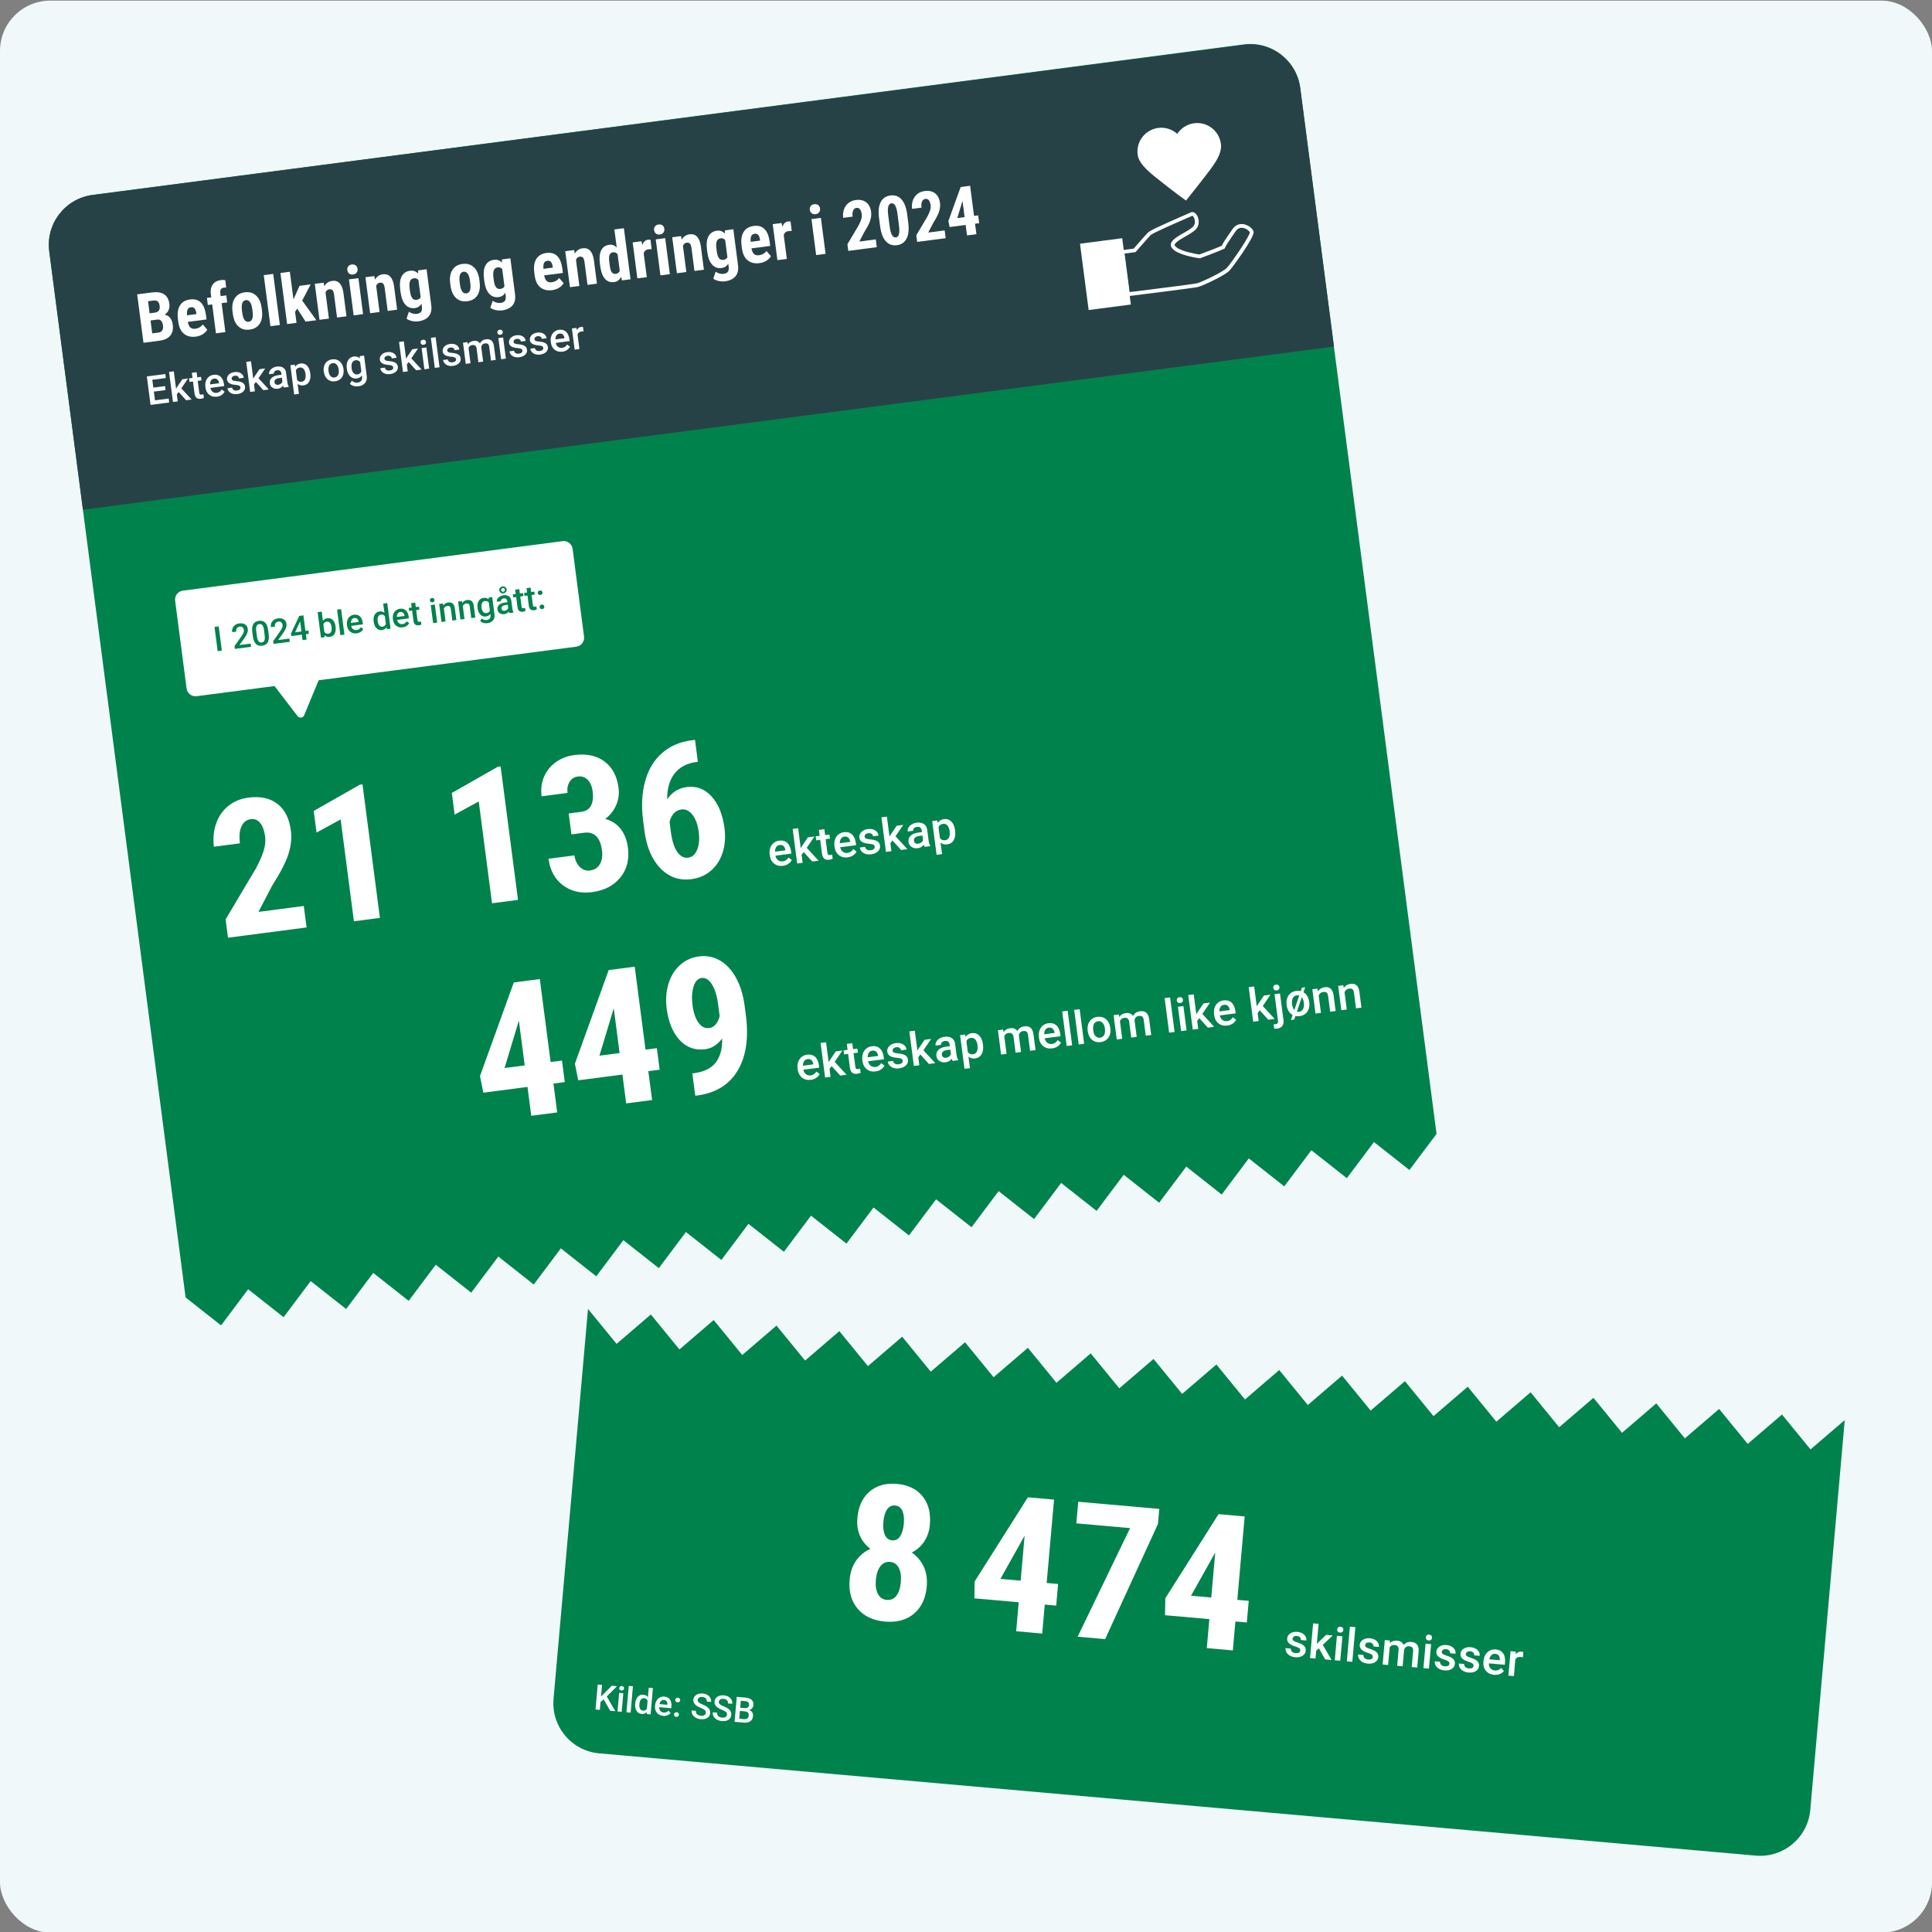 <?xml version="1.0" encoding="UTF-8"?>
<svg id="PROD" xmlns="http://www.w3.org/2000/svg" viewBox="0 0 768 768">
  <rect x="0" y="0" width="768" height="768" fill="#808080" stroke="none"/>
  <defs>
    <style>
      .cls-1 {
        fill: #274247;
      }

      .cls-2 {
        fill: #fff;
      }

      .cls-3 {
        fill: #f0f8f9;
      }

      .cls-4 {
        fill: #00824d;
      }
    </style>
  </defs>
  <g id="_2025" data-name="2025">
    <g id="grafikk_2025_EXP" data-name="grafikk 2025 EXP">
      <g>
        <rect class="cls-3" x="0" y=".25" width="768" height="768" rx="20" ry="20"/>
        <g>
          <path class="cls-4" d="M98.64,512.5l14.09,11.11,10.77-14.36,14.09,11.11,10.77-14.36,14.09,11.11,10.77-14.36,14.09,11.11,10.77-14.36,14.09,11.11,10.77-14.36,14.09,11.11,10.77-14.36,14.09,11.11,10.77-14.36,14.09,11.11,10.77-14.36,14.09,11.11,10.77-14.36,14.09,11.11,10.77-14.36,14.09,11.11,10.77-14.36,14.09,11.11,10.77-14.36,14.09,11.11,10.77-14.36,14.09,11.11,10.77-14.36,14.1,11.11,10.77-14.36,14.09,11.11,10.77-14.36,14.1,11.11,10.77-14.36,14.1,11.11,10.78-14.36,14.1,11.11,10.78-14.36-54.21-415.83c-1.43-10.95-11.46-18.67-22.42-17.25L36.82,77.49c-10.95,1.43-18.67,11.46-17.25,22.42l54.21,415.84,14.09,11.11,10.77-14.35Z"/>
          <path class="cls-2" d="M223.62,215.12l-150.92,19.67c-1.95.25-3.33,2.05-3.08,4l4.55,34.88c.25,1.95,2.05,3.33,4,3.08l30.96-4.04,9.16,11.96c.71.93,2.16.74,2.61-.34l5.69-13.69.09-.23,102.41-13.35c1.95-.25,3.33-2.05,3.08-4l-4.55-34.88c-.25-1.95-2.05-3.33-4-3.08Z"/>
          <g>
            <path class="cls-1" d="M42.87,47.14h461.52c11.04,0,20,8.96,20,20v103.58H22.87v-103.58c0-11.04,8.96-20,20-20Z" transform="translate(-11.78 36.29) rotate(-7.43)"/>
            <circle class="cls-1" cx="391.26" cy="107.95" r="2.42"/>
            <g>
              <g>
                <path class="cls-1" d="M475.95,113.36c1.75-.41,10.51-4.5,12.25-6.33,1.74-1.83,9.72-13.27,9.38-14.77-.35-1.51-4.62-4.27-7.01-.76-2.67,3.93-3.33,4.67-4.34,6.75-2.21,1.07-9.38,3.69-9.38,3.69,0,0-6.68-.94-9.42-2.88-1.87-1.33-1.73-2.44,1.05-4.32,1.74-1.17,4.21-2.21,6.13-3.88,2.36-2.06.59-6.13-.78-5.79-2.88,1.29-15.91,6.78-17.05,7.98-1.16,1.22-5.73,6.5-5.73,6.5l-4.85.63,2.19,16.78s25.81-3.19,27.57-3.59Z"/>
                <path class="cls-2" d="M447.73,117.8l-2.38-18.27,5.31-.69c.88-1.02,4.52-5.22,5.57-6.31.86-.9,6.02-3.24,14.64-6.99,1.15-.5,2.09-.91,2.64-1.16l.13-.04c.83-.2,1.72.36,2.3,1.47.87,1.67.86,4.13-.84,5.62-1.27,1.11-2.78,1.95-4.11,2.7-.76.43-1.48.83-2.09,1.24-1.71,1.15-1.97,1.75-1.97,2,0,.27.32.65.93,1.08,2.31,1.65,7.83,2.56,8.9,2.72,1.08-.4,6.74-2.49,8.91-3.48.73-1.46,1.3-2.29,2.61-4.18.45-.66,1-1.44,1.66-2.42,1.09-1.6,2.68-2.29,4.51-1.95,1.8.34,3.57,1.7,3.86,2.96.49,2.13-8.39,14.23-9.57,15.46-1.91,2.01-10.78,6.12-12.62,6.54-1.78.41-26.59,3.48-27.64,3.61l-.74.09ZM447.04,100.83l1.99,15.29c9.09-1.12,25.42-3.18,26.75-3.49h0c1.77-.41,10.31-4.47,11.87-6.11,1.96-2.07,9.15-12.68,9.18-14.15-.1-.41-1.22-1.49-2.66-1.76-1.23-.24-2.23.21-2.98,1.31-.67.99-1.22,1.78-1.67,2.43-1.33,1.92-1.88,2.72-2.61,4.22l-.11.23-.24.11c-2.22,1.07-9.16,3.61-9.45,3.72l-.18.06-.19-.03c-.28-.04-6.89-.98-9.75-3.02-.68-.48-1.58-1.25-1.57-2.33.01-1.02.8-1.99,2.63-3.23.67-.45,1.41-.87,2.2-1.31,1.33-.74,2.7-1.51,3.85-2.52,1-.87,1.03-2.23.72-3.22-.25-.8-.66-1.21-.82-1.27-.57.25-1.46.64-2.54,1.11-3.99,1.73-13.32,5.79-14.15,6.65-1.14,1.2-5.66,6.42-5.71,6.47l-.19.22-4.39.57Z"/>
              </g>
              <rect class="cls-2" x="430.96" y="95.69" width="16.92" height="26.59" transform="translate(-10.4 57.72) rotate(-7.43)"/>
              <path class="cls-2" d="M485.32,57.17c-.68-5.2-5.44-8.86-10.63-8.18-2.86.37-5.25,1.99-6.71,4.23-1.99-1.79-4.71-2.74-7.57-2.36-5.2.68-8.86,5.44-8.18,10.63.53,4.04,5.5,7.67,9.55,10.89,5.2,4.14,9.66,7.35,9.66,7.35,0,0,3.72-4.57,7.58-9.6,3.28-4.27,6.87-8.67,6.31-12.96Z"/>
            </g>
          </g>
        </g>
        <path class="cls-4" d="M719.73,576.19l-11.36-13.9-13.63,11.69-11.36-13.9-13.62,11.69-11.36-13.9-13.62,11.69-11.36-13.9-13.62,11.69-11.36-13.9-13.62,11.69-11.36-13.9-13.62,11.69-11.36-13.9-13.62,11.69-11.36-13.9-13.62,11.69-11.36-13.9-13.62,11.69-11.36-13.9-13.62,11.69-11.36-13.9-13.62,11.69-11.36-13.9-13.62,11.69-11.36-13.9-13.62,11.69-11.36-13.9-13.62,11.69-11.36-13.9-13.62,11.69-11.36-13.9-13.62,11.69-11.36-13.9-13.62,11.69-11.35-13.9-13.62,11.69-11.36-13.9-13.62,11.69-11.36-13.89-13.7,154.98c-.97,11,7.16,20.71,18.16,21.68l459.73,40.65c11,.97,20.71-7.16,21.68-18.16l13.7-154.98-13.63,11.69Z"/>
      </g>
    </g>
    <g id="tekst_2025_EXP" data-name="tekst 2025 EXP">
      <g>
        <g>
          <path class="cls-2" d="M121.87,368.68l-31.24,4.07-.95-7.28,11.97-20.11c1.49-2.76,2.54-5.15,3.16-7.17.61-2.02.81-3.9.58-5.65-.31-2.35-.95-4.15-1.94-5.37-.99-1.23-2.25-1.74-3.77-1.54-1.67.22-2.9,1.17-3.68,2.85s-.99,3.93-.62,6.75l-10.34,1.35c-.42-3.25-.14-6.31.86-9.18,1-2.87,2.62-5.21,4.86-7.02,2.25-1.81,4.91-2.92,7.99-3.32,4.73-.62,8.57.21,11.52,2.48,2.95,2.27,4.74,5.8,5.36,10.61.39,2.99.06,6.11-.98,9.37-1.04,3.26-3.17,7.38-6.37,12.36l-5.54,10.61,18.02-2.35,1.12,8.56Z"/>
          <path class="cls-2" d="M151.03,364.87l-10.34,1.35-5.28-40.48-9.58,5.21-1.12-8.59,18.3-10.42,1.09-.14,6.92,53.08Z"/>
          <path class="cls-2" d="M205.93,357.72l-10.34,1.35-5.28-40.48-9.58,5.21-1.12-8.59,18.3-10.42,1.09-.14,6.92,53.08Z"/>
          <path class="cls-2" d="M226.07,323.36l4.99-.65c1.89-.25,3.2-1.09,3.91-2.53.71-1.44.93-3.26.64-5.47-.28-2.11-.94-3.7-2.01-4.75-1.06-1.06-2.36-1.49-3.89-1.29-1.43.19-2.53.9-3.29,2.13-.76,1.24-1.04,2.7-.82,4.4l-10.3,1.34c-.36-2.77-.05-5.33.94-7.69.99-2.36,2.55-4.31,4.68-5.85,2.13-1.54,4.59-2.49,7.39-2.85,4.88-.64,8.88.21,11.99,2.55,3.12,2.33,4.98,5.84,5.59,10.53.31,2.4-.02,4.71-1,6.92-.98,2.21-2.42,4-4.32,5.36,2.64.74,4.71,2.1,6.21,4.08,1.5,1.97,2.45,4.42,2.83,7.33.61,4.71-.39,8.68-3.02,11.91-2.63,3.23-6.38,5.16-11.26,5.8-4.54.59-8.4-.33-11.6-2.76-3.19-2.43-5.09-5.93-5.68-10.5l10.3-1.34c.25,1.89.95,3.42,2.11,4.58,1.16,1.16,2.51,1.63,4.04,1.43,1.77-.23,3.09-1.07,3.95-2.51.86-1.44,1.15-3.26.86-5.44-.68-5.22-3.05-7.58-7.1-7.07l-5.06.66-1.08-8.3Z"/>
          <path class="cls-2" d="M276.27,294.08l1.14,8.74-.58.08c-3.86.53-6.77,2.09-8.74,4.67-1.97,2.59-2.93,5.98-2.88,10.17,1.88-2.81,4.48-4.44,7.81-4.87,3.83-.5,7.11.74,9.83,3.72,2.72,2.98,4.44,7.2,5.15,12.66.45,3.47.21,6.69-.74,9.65-.95,2.96-2.5,5.37-4.67,7.22-2.17,1.85-4.74,2.97-7.73,3.36-4.81.63-8.91-.8-12.31-4.28-3.4-3.48-5.53-8.48-6.38-15.01l-.5-3.82c-.76-5.85-.51-11.09.75-15.72,1.26-4.63,3.46-8.36,6.62-11.17,3.15-2.82,7.03-4.54,11.64-5.16l1.6-.21ZM270.88,321.78c-1.31.17-2.36.73-3.13,1.67-.78.94-1.31,2.05-1.58,3.32l.48,3.72c.49,3.75,1.35,6.48,2.59,8.19,1.24,1.72,2.67,2.47,4.29,2.26,1.65-.22,2.86-1.28,3.62-3.2.76-1.92.96-4.27.6-7.07-.37-2.84-1.19-5.09-2.45-6.75-1.27-1.65-2.73-2.37-4.41-2.15Z"/>
        </g>
        <g>
          <path class="cls-2" d="M218.88,422.17l4.51-.59,1.12,8.56-4.51.59,1.49,11.47-10.3,1.34-1.5-11.47-17.55,2.29-1.34-6.6,13.44-37.22,10.34-1.35,4.3,32.98ZM200.57,424.56l8.01-1.04-2.31-17.73-.17.43-5.53,18.34Z"/>
          <path class="cls-2" d="M256.6,417.25l4.51-.59,1.12,8.56-4.51.59,1.5,11.47-10.3,1.34-1.5-11.47-17.55,2.29-1.34-6.6,13.44-37.22,10.34-1.35,4.3,32.98ZM238.29,419.64l8.01-1.04-2.31-17.73-.17.43-5.53,18.34Z"/>
          <path class="cls-2" d="M287.08,412.8c-1.89,2.52-4.14,3.95-6.74,4.28-4.03.53-7.41-.68-10.15-3.62-2.74-2.94-4.46-7.11-5.17-12.53-.46-3.5-.22-6.78.71-9.85.93-3.07,2.47-5.56,4.6-7.47,2.13-1.91,4.64-3.05,7.53-3.42,2.99-.39,5.76.15,8.32,1.62,2.56,1.47,4.7,3.77,6.42,6.92,1.72,3.14,2.85,6.83,3.4,11.05l.49,3.75c1.18,9.03.11,16.34-3.19,21.94-3.31,5.6-8.59,8.93-15.86,9.97l-1.06.14-1.16-8.88.69-.09c4.03-.55,6.92-1.99,8.68-4.32,1.76-2.33,2.58-5.5,2.48-9.51ZM281.91,408.66c1.99-.26,3.38-1.82,4.17-4.69l-.62-4.73c-.45-3.47-1.28-6.13-2.49-7.99-1.2-1.86-2.56-2.68-4.06-2.49-1.48.19-2.55,1.33-3.2,3.4-.66,2.07-.8,4.52-.43,7.33.4,3.06,1.19,5.4,2.36,7.04,1.18,1.64,2.6,2.35,4.28,2.13Z"/>
        </g>
        <g>
          <path class="cls-4" d="M88.2,258.63l-1.67.22-1.25-9.62,1.66-.22,1.25,9.62Z"/>
          <path class="cls-4" d="M99.83,257.11l-6.47.84-.14-1.1,2.75-3.91c.4-.58.67-1.05.82-1.42s.2-.73.16-1.08c-.06-.46-.24-.81-.53-1.06-.29-.25-.66-.34-1.1-.29-.52.07-.9.28-1.15.63-.25.35-.33.81-.26,1.36l-1.61.21c-.08-.59-.01-1.13.19-1.63.21-.5.54-.92,1-1.24.46-.33,1.02-.53,1.66-.61.93-.12,1.7.02,2.3.42.6.4.96,1.01,1.06,1.84.06.48,0,1-.21,1.56-.2.56-.57,1.22-1.1,1.97l-2.02,2.82,4.47-.58.17,1.28Z"/>
          <path class="cls-4" d="M106.8,252.09c.18,1.38.06,2.46-.37,3.23s-1.17,1.22-2.22,1.36c-1.04.14-1.87-.1-2.48-.72s-1.02-1.59-1.21-2.94l-.22-1.67c-.18-1.38-.06-2.45.37-3.21.43-.76,1.17-1.21,2.23-1.35,1.05-.14,1.88.1,2.49.7s1,1.58,1.19,2.92l.22,1.67ZM104.96,250.5c-.12-.9-.33-1.55-.63-1.94-.3-.39-.72-.55-1.26-.48-.52.07-.88.32-1.08.75-.2.43-.24,1.07-.15,1.92l.28,2.18c.12.9.33,1.55.64,1.96.31.41.73.58,1.27.51.52-.07.87-.32,1.06-.76.19-.44.24-1.09.14-1.96l-.28-2.17Z"/>
          <path class="cls-4" d="M115.21,255.11l-6.47.84-.14-1.1,2.75-3.91c.4-.58.67-1.05.82-1.42.15-.37.2-.73.16-1.08-.06-.46-.24-.81-.53-1.06-.29-.25-.66-.34-1.1-.29-.52.07-.9.28-1.15.63-.25.35-.33.81-.26,1.36l-1.61.21c-.08-.59-.01-1.13.19-1.63.21-.5.54-.92,1-1.24.46-.33,1.02-.53,1.66-.61.93-.12,1.7.02,2.3.42.6.4.96,1.01,1.06,1.84.06.48,0,1-.21,1.56-.2.56-.57,1.22-1.1,1.97l-2.02,2.82,4.47-.58.17,1.28Z"/>
          <path class="cls-4" d="M121.42,250.81l1.2-.16.17,1.29-1.2.16.28,2.14-1.61.21-.28-2.14-4.16.54-.17-.97,3.3-7.04,1.66-.22.81,6.19ZM117.3,251.35l2.52-.33-.52-4.02-.09.23-1.9,4.12Z"/>
          <path class="cls-4" d="M133.41,249.17c.14,1.11.01,2.02-.4,2.75-.41.72-1.05,1.14-1.92,1.25-.84.11-1.53-.11-2.07-.65l.02.78-1.45.19-1.32-10.15,1.61-.21.48,3.69c.39-.61.98-.96,1.76-1.06.87-.11,1.6.12,2.18.7.58.58.95,1.46,1.1,2.62v.09ZM131.79,249.24c-.1-.78-.31-1.34-.64-1.69-.32-.35-.75-.49-1.26-.43-.7.09-1.15.46-1.35,1.1l.38,2.95c.37.58.9.83,1.6.74.5-.07.87-.3,1.09-.71.22-.41.29-.99.2-1.75l-.03-.2Z"/>
          <path class="cls-4" d="M136.92,252.28l-1.61.21-1.32-10.15,1.61-.21,1.32,10.15Z"/>
          <path class="cls-4" d="M141.84,251.77c-1.02.13-1.88-.08-2.6-.64-.72-.56-1.14-1.37-1.28-2.44l-.03-.2c-.09-.71-.04-1.37.16-1.97.2-.6.53-1.08.99-1.46.46-.38.99-.61,1.6-.69.97-.13,1.77.09,2.38.64.61.55.99,1.39,1.14,2.53l.08.65-4.67.61c.13.58.38,1.03.77,1.32.39.3.85.41,1.37.34.74-.1,1.3-.47,1.68-1.13l.97.71c-.23.46-.57.84-1.02,1.14s-.97.49-1.56.56ZM140.85,245.67c-.44.06-.78.26-1.01.6-.23.34-.35.8-.35,1.36l3.06-.4v-.12c-.12-.53-.32-.92-.6-1.16-.29-.24-.65-.33-1.1-.28Z"/>
          <path class="cls-4" d="M148.53,247.08c-.14-1.1,0-2.02.42-2.75.42-.73,1.07-1.16,1.92-1.27.76-.1,1.4.08,1.94.55l-.48-3.66,1.61-.21,1.32,10.15-1.45.19-.18-.73c-.4.64-1.01,1.02-1.81,1.12-.84.11-1.56-.14-2.16-.75s-.98-1.49-1.13-2.65ZM150.15,247c.09.73.31,1.28.64,1.65.33.37.76.52,1.27.46.66-.09,1.1-.44,1.33-1.07l-.4-3.05c-.37-.53-.88-.76-1.54-.67-.52.07-.89.33-1.12.78-.23.45-.29,1.09-.18,1.92Z"/>
          <path class="cls-4" d="M160.1,249.39c-1.02.13-1.88-.08-2.6-.64-.72-.56-1.14-1.37-1.28-2.44l-.03-.2c-.09-.71-.04-1.37.16-1.97.2-.6.53-1.08.99-1.46.46-.38.99-.61,1.6-.69.97-.13,1.77.09,2.38.64s.99,1.4,1.14,2.53l.08.65-4.67.61c.13.58.38,1.03.77,1.33.39.3.85.41,1.37.34.74-.1,1.29-.47,1.68-1.13l.97.71c-.23.46-.57.84-1.02,1.14-.45.3-.97.49-1.56.56ZM159.11,243.29c-.44.06-.78.26-1.01.6s-.35.79-.35,1.36l3.06-.4v-.12c-.12-.53-.32-.92-.6-1.16s-.65-.33-1.1-.28Z"/>
          <path class="cls-4" d="M165.05,239.57l.23,1.74,1.26-.16.16,1.19-1.26.16.52,3.99c.04.27.12.46.24.57.12.11.32.14.6.11.19-.02.37-.07.55-.14l.16,1.24c-.35.15-.7.24-1.04.29-1.23.16-1.94-.44-2.12-1.8l-.53-4.05-1.18.15-.16-1.19,1.18-.15-.23-1.74,1.61-.21Z"/>
          <path class="cls-4" d="M170.9,238.69c-.03-.25.02-.46.15-.64.14-.18.35-.29.64-.33.29-.04.53.01.71.16s.29.34.32.58c.03.24-.02.46-.16.64-.14.18-.35.29-.64.33-.29.04-.52-.01-.7-.15s-.28-.33-.31-.57ZM173.78,247.47l-1.61.21-.93-7.15,1.61-.21.93,7.15Z"/>
          <path class="cls-4" d="M176.08,239.9l.15.82c.45-.71,1.1-1.12,1.96-1.23,1.49-.19,2.36.56,2.61,2.26l.62,4.72-1.61.21-.6-4.63c-.06-.45-.2-.78-.42-.97s-.56-.26-1-.2c-.65.08-1.09.44-1.33,1.07l.66,5.09-1.61.21-.93-7.15,1.51-.2Z"/>
          <path class="cls-4" d="M183.61,238.92l.15.82c.44-.71,1.1-1.12,1.96-1.23,1.49-.19,2.36.56,2.61,2.26l.62,4.72-1.61.21-.6-4.63c-.06-.45-.2-.78-.43-.97-.22-.19-.56-.26-1-.2-.65.08-1.09.44-1.33,1.07l.66,5.09-1.61.21-.93-7.15,1.51-.2Z"/>
          <path class="cls-4" d="M189.82,241.69c-.14-1.11,0-2.03.44-2.76.44-.73,1.08-1.15,1.95-1.26.82-.11,1.49.09,2.03.6l-.02-.73,1.45-.19.9,6.93c.12.94-.07,1.72-.59,2.33-.51.62-1.27.99-2.26,1.12-.52.07-1.05.03-1.58-.13-.53-.15-.95-.39-1.25-.71l.63-1.06c.57.52,1.22.73,1.94.64.53-.07.94-.27,1.21-.6.27-.33.37-.77.3-1.33l-.06-.48c-.4.58-.98.91-1.75,1.01-.84.11-1.56-.13-2.18-.73-.62-.59-1-1.48-1.16-2.66ZM191.44,241.62c.09.72.31,1.26.66,1.64s.78.53,1.3.46c.65-.08,1.09-.43,1.33-1.02l-.41-3.15c-.37-.5-.89-.71-1.53-.63-.53.07-.91.33-1.15.79s-.3,1.09-.2,1.91Z"/>
          <path class="cls-4" d="M202.51,243.73c-.09-.13-.18-.34-.27-.64-.44.6-1.03.95-1.77,1.04-.72.09-1.33-.03-1.84-.38-.51-.35-.8-.83-.88-1.43-.1-.76.11-1.38.62-1.87.51-.48,1.3-.79,2.35-.93l.98-.13-.06-.47c-.05-.37-.19-.65-.43-.85-.24-.19-.57-.26-.99-.21-.37.05-.65.18-.86.39-.21.21-.29.46-.26.74l-1.61.21c-.05-.39.03-.78.25-1.15.21-.38.53-.69.96-.94.42-.25.91-.42,1.46-.49.84-.11,1.53.01,2.08.37s.88.91,1,1.67l.42,3.22c.08.64.24,1.14.47,1.5v.11s-1.62.21-1.62.21ZM199.77,233.13c.41-.05.77.04,1.09.27.32.24.5.54.55.91.05.38-.05.71-.29,1.01-.24.3-.57.48-1,.53-.43.06-.8-.03-1.11-.26-.31-.23-.49-.53-.54-.91-.05-.37.05-.71.29-1.02.24-.31.58-.49.99-.54ZM199.21,234.6c.03.21.12.37.29.5s.35.17.55.15c.21-.03.37-.12.5-.28.13-.16.17-.34.15-.56-.03-.2-.12-.37-.28-.5-.16-.13-.35-.18-.56-.15-.21.03-.38.13-.5.29-.12.17-.17.35-.14.55ZM200.6,242.8c.32-.04.61-.16.87-.35.26-.19.44-.42.55-.7l-.18-1.35-.87.11c-.59.08-1.03.24-1.3.49s-.38.56-.33.94c.04.31.17.54.4.7s.51.21.86.17Z"/>
          <path class="cls-4" d="M206.42,234.18l.23,1.74,1.26-.16.16,1.19-1.26.16.52,3.99c.04.27.12.46.24.57.12.11.32.14.6.11.19-.02.37-.07.55-.14l.16,1.24c-.35.15-.7.24-1.04.29-1.23.16-1.94-.44-2.12-1.8l-.53-4.05-1.18.15-.16-1.19,1.18-.15-.23-1.74,1.61-.21Z"/>
          <path class="cls-4" d="M210.92,233.59l.23,1.74,1.26-.17.16,1.19-1.26.17.52,3.99c.04.27.12.46.24.57.12.11.32.14.6.11.18-.02.37-.07.55-.14l.16,1.24c-.35.15-.7.24-1.04.29-1.23.16-1.94-.44-2.12-1.8l-.53-4.05-1.18.15-.16-1.19,1.18-.15-.23-1.74,1.61-.21Z"/>
          <path class="cls-4" d="M214.58,234.73c.3-.04.54.02.73.16.19.15.29.35.33.61.03.25-.02.47-.16.66-.14.19-.36.3-.66.34-.29.04-.52-.01-.71-.16-.19-.14-.3-.34-.33-.59s.02-.48.16-.67c.14-.19.36-.3.65-.34ZM215.31,240.34c.3-.04.54.02.73.17.18.15.29.35.33.6.03.25-.02.47-.16.66s-.36.3-.66.34c-.29.04-.52-.01-.71-.16-.19-.14-.3-.34-.33-.6-.03-.25.02-.48.16-.67.14-.19.36-.31.65-.34Z"/>
        </g>
        <g>
          <path class="cls-2" d="M322.35,429.25c-1.38.18-2.55-.11-3.52-.86-.97-.76-1.55-1.85-1.73-3.3l-.04-.27c-.13-.96-.05-1.85.22-2.66.27-.81.72-1.47,1.34-1.98.62-.51,1.34-.82,2.17-.93,1.32-.17,2.39.12,3.22.86.83.75,1.34,1.89,1.54,3.42l.11.88-6.32.82c.17.79.52,1.39,1.05,1.79.53.4,1.15.56,1.86.47,1-.13,1.75-.64,2.27-1.52l1.32.97c-.31.63-.77,1.14-1.38,1.55-.6.4-1.31.66-2.11.76ZM321.01,421c-.6.08-1.05.35-1.36.81s-.47,1.08-.47,1.83l4.14-.54-.02-.16c-.14-.72-.41-1.25-.8-1.57-.39-.33-.88-.45-1.48-.37Z"/>
          <path class="cls-2" d="M330.59,423.78l-.84,1.12.41,3.15-2.17.28-1.79-13.73,2.17-.28,1.03,7.92.57-.94,2.28-3.36,2.61-.34-3.07,4.5,4.71,5.12-2.51.33-3.41-3.77Z"/>
          <path class="cls-2" d="M338.79,414.7l.31,2.35,1.71-.22.21,1.61-1.71.22.7,5.4c.05.37.16.63.32.77.17.15.44.19.81.14.25-.03.5-.09.75-.19l.22,1.68c-.48.2-.95.33-1.4.39-1.67.22-2.62-.59-2.86-2.44l-.71-5.48-1.59.21-.21-1.61,1.59-.21-.31-2.35,2.17-.28Z"/>
          <path class="cls-2" d="M348.09,425.9c-1.38.18-2.55-.11-3.52-.86-.97-.76-1.55-1.85-1.73-3.3l-.04-.27c-.13-.96-.05-1.85.22-2.66.27-.81.72-1.47,1.34-1.98.62-.51,1.34-.82,2.17-.93,1.32-.17,2.39.12,3.22.86.83.75,1.34,1.89,1.54,3.42l.11.88-6.32.82c.17.79.52,1.39,1.05,1.79s1.15.56,1.86.47c1-.13,1.75-.64,2.27-1.52l1.32.96c-.31.63-.77,1.14-1.38,1.55-.6.4-1.31.66-2.11.76ZM346.75,417.65c-.6.08-1.05.35-1.36.81-.31.47-.47,1.08-.47,1.83l4.14-.54-.02-.16c-.14-.72-.41-1.25-.8-1.57-.39-.33-.88-.45-1.48-.37Z"/>
          <path class="cls-2" d="M358.81,421.65c-.05-.39-.25-.66-.59-.82-.35-.16-.9-.27-1.66-.33-.76-.06-1.4-.17-1.93-.35-1.15-.38-1.79-1.07-1.92-2.07-.11-.83.15-1.58.78-2.23.63-.65,1.49-1.05,2.57-1.19,1.16-.15,2.13.01,2.92.49.79.48,1.24,1.18,1.36,2.09l-2.17.28c-.05-.42-.25-.75-.6-.98-.35-.24-.77-.32-1.29-.25-.48.06-.85.22-1.12.48-.27.26-.38.57-.34.94.04.33.22.58.52.72.3.15.9.26,1.77.34s1.57.21,2.09.41c.52.19.92.46,1.2.79.28.33.46.76.53,1.28.11.87-.16,1.62-.81,2.26-.65.63-1.56,1.03-2.73,1.18-.79.1-1.52.05-2.17-.15-.66-.21-1.19-.54-1.6-.99-.41-.46-.65-.97-.73-1.55l2.11-.27c.1.51.34.88.74,1.11.39.23.89.31,1.48.23.57-.07.99-.24,1.26-.5.27-.26.38-.56.34-.91Z"/>
          <path class="cls-2" d="M365.87,419.18l-.84,1.12.41,3.15-2.17.28-1.79-13.73,2.17-.28,1.03,7.92.57-.94,2.28-3.36,2.61-.34-3.07,4.5,4.71,5.12-2.51.33-3.41-3.77Z"/>
          <path class="cls-2" d="M378.69,421.73c-.12-.17-.24-.46-.37-.87-.6.81-1.4,1.28-2.4,1.41-.97.13-1.8-.05-2.49-.52-.69-.47-1.08-1.12-1.19-1.94-.13-1.03.15-1.87.84-2.52.69-.65,1.75-1.07,3.18-1.25l1.33-.17-.08-.64c-.06-.5-.26-.88-.58-1.15-.32-.26-.76-.36-1.34-.28-.5.06-.88.24-1.17.53-.28.29-.4.62-.35,1.01l-2.17.28c-.07-.53.04-1.05.33-1.56s.72-.93,1.29-1.27c.57-.34,1.23-.56,1.97-.66,1.13-.15,2.07.02,2.82.5.75.48,1.2,1.24,1.35,2.26l.57,4.36c.11.87.33,1.55.64,2.04l.02.15-2.22.29ZM376.1,420.47c.43-.06.82-.21,1.17-.47.35-.26.6-.58.74-.95l-.24-1.82-1.17.15c-.8.1-1.39.32-1.76.66s-.52.75-.45,1.27c.05.42.24.73.55.94.31.21.7.29,1.16.23Z"/>
          <path class="cls-2" d="M390.76,415.33c.2,1.5.01,2.73-.55,3.71-.56.98-1.42,1.54-2.56,1.69-1.06.14-1.96-.1-2.68-.71l.6,4.58-2.17.28-1.75-13.39,2-.26.22.97c.54-.86,1.35-1.36,2.45-1.5,1.18-.15,2.16.17,2.95.96.78.79,1.28,1.97,1.48,3.53l.02.13ZM388.57,415.43c-.13-.97-.42-1.71-.88-2.22-.46-.52-1.04-.73-1.76-.63-.89.12-1.48.57-1.77,1.35l.56,4.29c.49.7,1.18.99,2.08.87.69-.09,1.2-.44,1.51-1.05.32-.61.4-1.48.26-2.61Z"/>
          <path class="cls-2" d="M398.74,409.28l.19,1c.58-.88,1.45-1.4,2.63-1.55,1.29-.17,2.24.21,2.85,1.14.57-1.08,1.5-1.7,2.77-1.87,1.07-.14,1.9.05,2.5.57.6.52.98,1.36,1.14,2.5l.83,6.36-2.17.28-.82-6.29c-.08-.61-.27-1.05-.58-1.3-.31-.25-.77-.34-1.39-.26-.49.06-.88.25-1.16.56-.28.31-.45.68-.52,1.13l.87,6.63-2.17.28-.83-6.36c-.18-1.13-.83-1.63-1.96-1.48-.87.11-1.44.55-1.71,1.3l.91,7.01-2.17.28-1.26-9.67,2.05-.27Z"/>
          <path class="cls-2" d="M418.26,416.75c-1.38.18-2.55-.11-3.52-.86-.97-.76-1.55-1.85-1.73-3.3l-.03-.27c-.13-.96-.05-1.85.22-2.66.27-.81.72-1.47,1.34-1.98.62-.51,1.34-.82,2.17-.93,1.32-.17,2.39.12,3.22.86.83.75,1.34,1.89,1.54,3.42l.11.88-6.32.82c.17.79.52,1.39,1.05,1.79.53.4,1.15.56,1.86.47,1-.13,1.75-.64,2.27-1.52l1.32.97c-.31.63-.77,1.14-1.38,1.55-.6.4-1.31.66-2.11.76ZM416.92,408.5c-.6.08-1.05.35-1.36.81-.31.47-.47,1.08-.47,1.83l4.14-.54-.02-.16c-.14-.72-.41-1.25-.8-1.57-.39-.33-.88-.45-1.48-.38Z"/>
          <path class="cls-2" d="M426.2,415.53l-2.17.28-1.79-13.73,2.17-.28,1.79,13.73Z"/>
          <path class="cls-2" d="M430.97,414.91l-2.17.28-1.79-13.73,2.17-.28,1.79,13.73Z"/>
          <path class="cls-2" d="M432.37,409.72c-.12-.95-.05-1.83.23-2.63.28-.81.73-1.46,1.35-1.96.63-.5,1.38-.8,2.26-.92,1.3-.17,2.42.11,3.34.85.92.73,1.51,1.79,1.75,3.17l.08.51c.12.95.05,1.83-.22,2.63-.27.8-.72,1.45-1.35,1.95-.63.5-1.39.81-2.28.93-1.36.18-2.52-.13-3.45-.94-.94-.8-1.51-1.96-1.7-3.47v-.11ZM434.57,409.62c.13,1,.44,1.75.92,2.26.48.51,1.09.72,1.83.62.73-.1,1.27-.46,1.6-1.08.33-.63.43-1.49.29-2.59-.13-.98-.44-1.72-.93-2.24s-1.1-.73-1.82-.63c-.71.09-1.24.45-1.58,1.06-.34.62-.44,1.49-.3,2.61Z"/>
          <path class="cls-2" d="M444.72,403.28l.19,1c.58-.88,1.45-1.4,2.63-1.55,1.29-.17,2.24.21,2.85,1.14.57-1.08,1.5-1.7,2.77-1.87,1.07-.14,1.9.05,2.5.57s.98,1.36,1.14,2.5l.83,6.36-2.17.28-.82-6.29c-.08-.61-.27-1.05-.58-1.3-.3-.25-.77-.34-1.39-.26-.49.06-.88.25-1.16.56s-.45.68-.52,1.13l.87,6.63-2.17.28-.83-6.36c-.18-1.13-.83-1.63-1.96-1.48-.87.11-1.44.55-1.71,1.3l.91,7.01-2.17.28-1.26-9.67,2.05-.27Z"/>
          <path class="cls-2" d="M466.92,410.22l-2.17.28-1.79-13.73,2.17-.28,1.79,13.73Z"/>
          <path class="cls-2" d="M467.79,397.72c-.04-.33.03-.62.21-.87.18-.25.47-.4.86-.45s.71.02.96.21c.24.19.39.46.43.79.04.33-.03.62-.21.86-.19.25-.48.39-.87.45-.39.05-.71-.02-.95-.21-.24-.19-.38-.45-.42-.78ZM471.68,409.6l-2.17.28-1.26-9.67,2.17-.28,1.26,9.67Z"/>
          <path class="cls-2" d="M476.74,404.73l-.84,1.12.41,3.15-2.17.28-1.79-13.73,2.17-.28,1.03,7.92.57-.94,2.28-3.36,2.61-.34-3.07,4.5,4.71,5.12-2.51.33-3.41-3.77Z"/>
          <path class="cls-2" d="M487.89,407.67c-1.38.18-2.55-.11-3.52-.86-.97-.76-1.55-1.85-1.73-3.3l-.04-.27c-.13-.96-.05-1.85.22-2.66.27-.81.72-1.47,1.34-1.98.62-.51,1.34-.82,2.17-.93,1.32-.17,2.39.12,3.22.86.83.75,1.34,1.89,1.54,3.42l.11.88-6.32.82c.17.79.52,1.39,1.05,1.79.53.4,1.15.56,1.86.47,1-.13,1.75-.64,2.27-1.52l1.32.97c-.31.63-.77,1.14-1.38,1.55-.61.4-1.31.66-2.11.76ZM486.55,399.42c-.6.08-1.05.35-1.36.81-.31.47-.47,1.08-.47,1.83l4.14-.54-.02-.16c-.14-.72-.41-1.25-.8-1.57-.39-.33-.88-.45-1.48-.37Z"/>
          <path class="cls-2" d="M500.77,401.59l-.84,1.12.41,3.15-2.17.28-1.79-13.73,2.17-.28,1.03,7.92.57-.94,2.28-3.36,2.61-.34-3.07,4.5,4.71,5.12-2.51.33-3.41-3.77Z"/>
          <path class="cls-2" d="M506.14,392.72c-.04-.33.03-.62.21-.87.18-.25.47-.4.86-.45.39-.05.71.02.96.21.24.19.39.46.43.79.04.33-.03.61-.21.86-.19.25-.48.39-.87.45-.39.05-.71-.02-.95-.21-.24-.19-.38-.45-.42-.78ZM508.82,394.93l1.37,10.53c.13.99-.02,1.78-.44,2.36-.42.58-1.11.94-2.06,1.06-.4.05-.79.05-1.17,0l-.22-1.72c.23.02.49.02.78-.02.72-.09,1.04-.54.95-1.33l-1.38-10.61,2.17-.28Z"/>
          <path class="cls-2" d="M511.45,399.41c-.12-.95-.05-1.83.23-2.63.28-.81.73-1.46,1.35-1.96.63-.5,1.38-.8,2.26-.92.63-.08,1.22-.06,1.77.08l.47-1.36,1.3-.17-.67,1.98c1.29.76,2.05,2.09,2.3,4,.12.95.05,1.83-.22,2.63s-.72,1.45-1.35,1.95-1.39.81-2.28.92c-.55.07-1.11.05-1.67-.05l-.47,1.4-1.3.17.67-1.97c-1.34-.73-2.14-2.09-2.4-4.06ZM513.64,399.32c.12.93.41,1.66.87,2.2l1.96-5.79c-.3-.09-.62-.12-.96-.08-.71.09-1.24.45-1.58,1.06-.34.62-.44,1.49-.3,2.61ZM518.28,398.52c-.12-.88-.38-1.58-.8-2.09l-1.95,5.72c.27.07.56.08.86.04.73-.1,1.27-.46,1.6-1.08.33-.63.43-1.49.29-2.59Z"/>
          <path class="cls-2" d="M523.71,392.99l.21,1.11c.6-.96,1.48-1.51,2.65-1.66,2.01-.26,3.19.76,3.53,3.06l.83,6.39-2.17.28-.82-6.27c-.08-.61-.27-1.05-.58-1.31-.3-.26-.76-.35-1.36-.27-.88.11-1.48.6-1.8,1.44l.9,6.88-2.17.28-1.26-9.67,2.05-.27Z"/>
          <path class="cls-2" d="M533.98,391.65l.21,1.11c.6-.96,1.48-1.51,2.65-1.66,2.01-.26,3.19.76,3.53,3.06l.83,6.39-2.17.28-.82-6.27c-.08-.61-.27-1.05-.58-1.31s-.76-.35-1.36-.27c-.88.11-1.48.6-1.8,1.44l.9,6.88-2.17.28-1.26-9.67,2.05-.27Z"/>
        </g>
        <g>
          <path class="cls-2" d="M311.26,344.17c-1.38.18-2.55-.11-3.52-.86-.97-.76-1.55-1.85-1.73-3.3l-.04-.27c-.13-.97-.05-1.85.22-2.66.27-.81.72-1.47,1.34-1.98.62-.51,1.34-.82,2.17-.93,1.32-.17,2.39.12,3.22.86.83.75,1.34,1.89,1.54,3.42l.11.88-6.32.82c.17.79.52,1.39,1.05,1.79.53.4,1.15.56,1.86.47,1-.13,1.75-.64,2.27-1.52l1.32.97c-.31.63-.77,1.14-1.38,1.55-.6.4-1.31.66-2.11.76ZM309.92,335.91c-.6.08-1.05.35-1.36.81-.31.46-.47,1.08-.47,1.83l4.14-.54-.02-.16c-.14-.72-.41-1.25-.8-1.57-.39-.33-.88-.45-1.48-.37Z"/>
          <path class="cls-2" d="M319.49,338.69l-.84,1.12.41,3.16-2.17.28-1.79-13.73,2.17-.28,1.03,7.92.57-.94,2.28-3.36,2.61-.34-3.07,4.5,4.71,5.12-2.51.33-3.41-3.77Z"/>
          <path class="cls-2" d="M327.69,329.62l.31,2.35,1.71-.22.21,1.61-1.71.22.7,5.4c.05.37.16.63.32.77.17.14.44.19.81.14.25-.03.5-.1.75-.19l.22,1.68c-.48.2-.95.33-1.4.39-1.67.22-2.62-.59-2.86-2.44l-.71-5.48-1.59.21-.21-1.61,1.59-.21-.31-2.35,2.17-.28Z"/>
          <path class="cls-2" d="M337,340.81c-1.38.18-2.55-.11-3.52-.86-.97-.76-1.55-1.85-1.73-3.3l-.04-.27c-.13-.97-.05-1.85.22-2.66.27-.81.72-1.47,1.34-1.98.62-.51,1.34-.82,2.17-.93,1.32-.17,2.39.12,3.22.86.83.75,1.34,1.89,1.54,3.42l.11.88-6.32.82c.17.79.52,1.39,1.05,1.79s1.15.56,1.86.47c1-.13,1.75-.64,2.27-1.52l1.32.96c-.31.63-.77,1.14-1.38,1.55-.6.4-1.31.66-2.11.76ZM335.66,332.56c-.6.08-1.05.35-1.36.81-.31.47-.47,1.08-.47,1.83l4.14-.54-.02-.16c-.14-.72-.41-1.25-.8-1.57-.39-.33-.88-.45-1.48-.37Z"/>
          <path class="cls-2" d="M347.71,336.56c-.05-.39-.25-.66-.59-.82-.34-.16-.9-.27-1.66-.33-.76-.06-1.4-.17-1.93-.35-1.15-.38-1.79-1.07-1.92-2.07-.11-.83.15-1.58.78-2.23.63-.65,1.49-1.05,2.57-1.19,1.16-.15,2.13.01,2.91.49.79.48,1.24,1.18,1.36,2.09l-2.17.28c-.05-.42-.25-.75-.6-.98-.35-.24-.78-.32-1.29-.25-.48.06-.85.22-1.12.48-.27.26-.39.57-.34.94.04.33.22.58.52.72.3.15.9.26,1.77.34.88.08,1.57.21,2.09.41.52.2.92.46,1.2.79.28.33.46.76.53,1.28.11.87-.16,1.62-.81,2.26-.65.63-1.56,1.03-2.73,1.18-.79.1-1.52.05-2.17-.15-.66-.21-1.19-.54-1.6-.99s-.65-.97-.73-1.55l2.11-.27c.1.51.34.88.74,1.11s.89.31,1.48.23c.57-.07.99-.24,1.26-.5.27-.26.38-.56.33-.91Z"/>
          <path class="cls-2" d="M354.77,334.09l-.83,1.12.41,3.16-2.17.28-1.79-13.73,2.17-.28,1.03,7.92.57-.94,2.28-3.36,2.61-.34-3.07,4.5,4.71,5.12-2.51.33-3.41-3.77Z"/>
          <path class="cls-2" d="M367.6,336.64c-.12-.17-.24-.46-.37-.87-.6.81-1.4,1.28-2.4,1.41-.97.13-1.8-.05-2.49-.52-.69-.47-1.08-1.12-1.19-1.94-.13-1.03.15-1.87.84-2.52.69-.65,1.75-1.07,3.18-1.25l1.33-.17-.08-.64c-.07-.5-.26-.88-.58-1.15s-.76-.36-1.34-.28c-.49.06-.88.24-1.17.53-.29.29-.4.62-.35,1.01l-2.17.28c-.07-.53.04-1.05.33-1.56.29-.51.72-.93,1.29-1.27s1.23-.56,1.97-.66c1.13-.15,2.07.02,2.82.5s1.2,1.24,1.35,2.26l.57,4.36c.11.87.33,1.55.64,2.04l.02.15-2.22.29ZM365.01,335.39c.43-.06.82-.21,1.17-.47.35-.26.6-.58.74-.95l-.24-1.82-1.17.15c-.8.1-1.39.32-1.76.66-.37.33-.52.75-.45,1.27.05.42.24.73.55.94.31.21.7.29,1.16.23Z"/>
          <path class="cls-2" d="M379.67,330.25c.19,1.5.01,2.73-.55,3.71-.56.98-1.42,1.54-2.56,1.69-1.06.14-1.96-.1-2.68-.71l.6,4.58-2.17.28-1.75-13.39,2-.26.22.97c.54-.86,1.35-1.36,2.45-1.5,1.18-.15,2.16.17,2.95.96.79.79,1.28,1.97,1.48,3.53l.02.13ZM377.48,330.34c-.13-.96-.42-1.71-.88-2.22-.46-.52-1.04-.73-1.76-.63-.89.12-1.48.57-1.77,1.35l.56,4.29c.49.7,1.18.99,2.08.87.69-.09,1.2-.44,1.51-1.05.32-.61.4-1.48.26-2.61Z"/>
        </g>
        <g>
          <path class="cls-2" d="M57.04,136.25l-2.51-19.24,5.95-.77c2.01-.26,3.59-.01,4.75.74s1.85,2,2.08,3.73c.13.98.02,1.85-.32,2.61-.34.76-.86,1.35-1.57,1.78.9.13,1.63.54,2.19,1.23.56.68.92,1.57,1.06,2.66.24,1.87-.09,3.34-.99,4.43-.9,1.09-2.33,1.75-4.27,2.01l-6.37.83ZM59.47,124.55l2.02-.26c1.52-.2,2.18-1.09,1.98-2.66-.11-.87-.37-1.47-.77-1.81-.4-.33-1-.45-1.79-.34l-2.06.27.63,4.81ZM59.84,127.38l.67,5.14,2.48-.32c.7-.09,1.2-.38,1.5-.85.3-.48.41-1.12.3-1.91-.22-1.73-.97-2.53-2.22-2.41l-2.74.36Z"/>
          <path class="cls-2" d="M77.85,133.81c-1.92.25-3.49-.13-4.72-1.13-1.22-1-1.97-2.57-2.25-4.71l-.15-1.13c-.29-2.26-.03-4.06.8-5.41.83-1.35,2.16-2.15,4-2.39,1.8-.23,3.22.16,4.28,1.19,1.06,1.03,1.74,2.67,2.05,4.92l.24,1.83-7.44.97c.19,1.05.53,1.8,1,2.24.48.44,1.15.6,2.01.49,1.25-.16,2.24-.73,2.96-1.69l1.76,2.07c-.38.69-.97,1.29-1.79,1.8-.82.51-1.74.83-2.76.96ZM74.35,125.34l3.74-.49-.04-.34c-.13-.85-.35-1.48-.68-1.89-.32-.41-.81-.57-1.46-.48-.65.08-1.1.38-1.33.89-.24.5-.31,1.28-.23,2.31Z"/>
          <path class="cls-2" d="M85.85,132.5l-1.5-11.5-1.73.23-.37-2.8,1.73-.23-.17-1.28c-.2-1.58.06-2.86.77-3.84.71-.98,1.79-1.57,3.24-1.76.44-.06,1.02-.04,1.73.04l.36,2.99c-.27-.05-.57-.04-.93,0-1.11.14-1.58.88-1.41,2.2l.15,1.16,2.23-.29.37,2.8-2.23.29,1.5,11.5-3.75.49Z"/>
          <path class="cls-2" d="M92.43,123.9c-.28-2.17,0-3.93.87-5.3.86-1.37,2.2-2.17,4-2.4,1.82-.24,3.33.19,4.51,1.29s1.92,2.74,2.2,4.93l.12.91c.28,2.18,0,3.94-.86,5.3-.85,1.36-2.19,2.15-4.01,2.39-1.83.24-3.34-.19-4.51-1.29-1.18-1.1-1.91-2.74-2.19-4.92l-.12-.91ZM96.3,124.35c.33,2.55,1.18,3.74,2.55,3.56,1.26-.16,1.8-1.32,1.62-3.46l-.19-1.57c-.17-1.3-.48-2.25-.92-2.83s-1-.83-1.66-.74c-.63.08-1.09.46-1.36,1.14-.27.68-.33,1.67-.16,2.97l.12.94Z"/>
          <path class="cls-2" d="M111.25,129.18l-3.75.49-2.65-20.3,3.75-.49,2.65,20.3Z"/>
          <path class="cls-2" d="M118.16,122.68l-.86,1.26.57,4.39-3.74.49-2.65-20.3,3.74-.49,1.43,10.97.37-.75,2.03-4.62,4.45-.58-3.38,6.43,5.64,7.81-4.28.56-3.33-5.17Z"/>
          <path class="cls-2" d="M128.65,112.37l.29,1.4c.7-1.23,1.73-1.93,3.1-2.11,2.46-.32,3.95,1.24,4.47,4.67l1.22,9.4-3.75.49-1.19-9.12c-.11-.81-.3-1.38-.59-1.72s-.74-.46-1.35-.38c-.68.09-1.16.51-1.45,1.25l1.35,10.39-3.75.49-1.86-14.3,3.51-.46Z"/>
          <path class="cls-2" d="M138.06,107.39c-.08-.58.05-1.08.37-1.5.32-.42.79-.67,1.41-.75.62-.08,1.13.04,1.55.36.42.32.67.77.74,1.35.08.57-.05,1.07-.36,1.5-.32.43-.79.68-1.41.76-.62.08-1.15-.04-1.56-.37-.42-.33-.66-.78-.73-1.36ZM144.33,124.87l-3.75.49-1.86-14.3,3.75-.49,1.86,14.3Z"/>
          <path class="cls-2" d="M148.78,109.75l.29,1.4c.7-1.23,1.73-1.93,3.1-2.11,2.46-.32,3.95,1.24,4.47,4.67l1.22,9.4-3.75.49-1.19-9.12c-.11-.81-.3-1.38-.59-1.72-.29-.33-.74-.46-1.35-.38-.68.09-1.16.51-1.45,1.25l1.35,10.39-3.75.49-1.86-14.3,3.51-.46Z"/>
          <path class="cls-2" d="M159.11,115.23c-.3-2.34-.11-4.15.58-5.41s1.8-2,3.33-2.19c1.29-.17,2.36.21,3.2,1.14l-.02-1.29,3.37-.44,1.86,14.3c.24,1.82-.09,3.29-.99,4.38-.9,1.1-2.3,1.77-4.21,2.02-.78.1-1.63.05-2.53-.15s-1.6-.51-2.08-.94l.92-2.75c.4.32.9.57,1.49.73.59.16,1.14.21,1.64.14.84-.11,1.41-.39,1.73-.83.31-.45.42-1.12.31-2.01l-.16-1.23c-.59,1.03-1.46,1.61-2.6,1.76-1.52.2-2.78-.24-3.77-1.32-.99-1.08-1.63-2.69-1.93-4.85l-.14-1.06ZM162.97,115.68c.17,1.32.47,2.26.89,2.82s1.01.79,1.76.69c.77-.1,1.3-.45,1.6-1.05l-.89-6.83c-.47-.56-1.07-.79-1.8-.69-.74.1-1.25.47-1.53,1.13-.28.65-.33,1.66-.15,3l.12.94Z"/>
          <path class="cls-2" d="M178.96,112.62c-.28-2.17,0-3.93.87-5.3.86-1.37,2.19-2.17,4-2.4,1.82-.24,3.33.19,4.51,1.29,1.18,1.1,1.92,2.74,2.2,4.93l.12.91c.28,2.18,0,3.94-.85,5.3-.85,1.36-2.19,2.15-4.02,2.39-1.83.24-3.34-.19-4.51-1.29-1.18-1.1-1.91-2.74-2.19-4.92l-.12-.91ZM182.84,113.06c.33,2.55,1.18,3.74,2.55,3.56,1.26-.16,1.8-1.32,1.62-3.46l-.19-1.57c-.17-1.3-.48-2.25-.92-2.83-.44-.58-1-.83-1.66-.74-.63.08-1.09.46-1.36,1.14-.28.68-.33,1.67-.16,2.97l.12.94Z"/>
          <path class="cls-2" d="M192.42,110.89c-.31-2.34-.11-4.15.58-5.41.69-1.26,1.8-2,3.33-2.2,1.29-.17,2.36.21,3.2,1.14l-.02-1.29,3.37-.44,1.86,14.3c.24,1.82-.09,3.28-.99,4.38-.9,1.1-2.3,1.77-4.21,2.02-.78.1-1.63.05-2.53-.15-.9-.2-1.6-.51-2.08-.94l.92-2.75c.4.32.9.57,1.49.73.59.16,1.14.21,1.64.14.84-.11,1.41-.39,1.73-.84.31-.45.42-1.12.31-2.01l-.16-1.23c-.59,1.03-1.46,1.61-2.61,1.76-1.52.2-2.78-.24-3.77-1.32-.99-1.08-1.63-2.69-1.93-4.85l-.14-1.06ZM196.28,111.34c.17,1.32.47,2.26.89,2.82.42.56,1.01.79,1.76.69.77-.1,1.3-.45,1.6-1.05l-.89-6.83c-.47-.56-1.07-.79-1.8-.69-.74.1-1.25.47-1.53,1.13-.28.65-.33,1.66-.15,3l.12.94Z"/>
          <path class="cls-2" d="M219.51,115.34c-1.92.25-3.49-.13-4.72-1.13s-1.97-2.57-2.25-4.71l-.15-1.14c-.29-2.26-.03-4.06.8-5.41.83-1.35,2.16-2.15,4-2.39,1.8-.23,3.22.16,4.28,1.19,1.06,1.03,1.74,2.67,2.05,4.92l.24,1.83-7.44.97c.19,1.05.53,1.8,1,2.24.48.44,1.15.6,2.01.49,1.25-.16,2.24-.73,2.96-1.69l1.76,2.07c-.38.69-.97,1.29-1.79,1.8-.82.5-1.74.82-2.76.96ZM216.02,106.87l3.74-.49-.04-.34c-.13-.85-.35-1.48-.68-1.89s-.81-.57-1.46-.48c-.65.08-1.1.38-1.33.88-.24.51-.31,1.28-.23,2.31Z"/>
          <path class="cls-2" d="M228.21,99.4l.29,1.4c.7-1.23,1.73-1.93,3.1-2.11,2.46-.32,3.95,1.24,4.47,4.67l1.22,9.4-3.75.49-1.19-9.12c-.11-.81-.3-1.38-.59-1.72s-.74-.46-1.35-.38c-.68.09-1.16.51-1.45,1.25l1.35,10.39-3.75.49-1.86-14.3,3.51-.46Z"/>
          <path class="cls-2" d="M238.48,104.88c-.3-2.34-.14-4.14.51-5.4.64-1.26,1.72-1.99,3.24-2.18,1.1-.14,2.08.21,2.93,1.07l-.93-7.16,3.77-.49,2.65,20.3-3.4.44-.36-1.43c-.62,1.25-1.53,1.95-2.74,2.1-1.5.2-2.71-.23-3.65-1.27-.94-1.04-1.56-2.67-1.87-4.89l-.14-1.08ZM242.35,105.33c.18,1.41.46,2.37.83,2.89.37.52.92.73,1.63.64.74-.1,1.26-.5,1.55-1.21l-.85-6.53c-.46-.66-1.06-.94-1.8-.84-.69.09-1.15.43-1.4,1.03s-.27,1.6-.09,3.02l.13.99Z"/>
          <path class="cls-2" d="M259.04,99.04l-1.26.06c-1.02.13-1.65.67-1.9,1.62l1.23,9.45-3.75.49-1.86-14.3,3.53-.46.31,1.53c.43-1.28,1.17-1.99,2.21-2.13.42-.05.77-.04,1.05.04l.44,3.7Z"/>
          <path class="cls-2" d="M260.01,91.49c-.08-.58.05-1.08.37-1.5.32-.42.79-.67,1.41-.75.62-.08,1.13.04,1.55.36s.67.77.74,1.35c.08.57-.05,1.07-.36,1.5-.32.43-.79.68-1.41.76-.62.08-1.15-.04-1.56-.37s-.66-.78-.73-1.36ZM266.28,108.97l-3.75.49-1.86-14.3,3.75-.49,1.86,14.3Z"/>
          <path class="cls-2" d="M270.73,93.85l.29,1.4c.7-1.23,1.73-1.93,3.1-2.11,2.46-.32,3.95,1.24,4.47,4.67l1.22,9.4-3.75.49-1.19-9.12c-.11-.81-.3-1.38-.59-1.72-.29-.33-.74-.46-1.35-.38-.68.09-1.16.51-1.45,1.25l1.35,10.39-3.75.49-1.86-14.3,3.51-.46Z"/>
          <path class="cls-2" d="M281.05,99.33c-.31-2.34-.11-4.15.58-5.41.7-1.26,1.8-2,3.33-2.2,1.29-.17,2.36.21,3.2,1.14l-.02-1.29,3.37-.44,1.86,14.3c.24,1.82-.09,3.28-.99,4.38-.9,1.1-2.3,1.77-4.21,2.02-.78.1-1.63.05-2.53-.15-.9-.2-1.6-.51-2.08-.94l.92-2.75c.4.32.9.57,1.49.73.59.16,1.14.21,1.64.14.84-.11,1.41-.39,1.73-.83.31-.45.42-1.12.31-2.01l-.16-1.23c-.59,1.03-1.46,1.61-2.6,1.76-1.52.2-2.78-.24-3.77-1.32-.99-1.08-1.63-2.69-1.93-4.85l-.14-1.06ZM284.91,99.79c.17,1.32.47,2.26.89,2.82.42.56,1.01.79,1.76.69.77-.1,1.3-.45,1.6-1.05l-.89-6.83c-.47-.56-1.07-.79-1.8-.69-.74.1-1.25.47-1.53,1.13-.28.65-.33,1.66-.15,3l.12.94Z"/>
          <path class="cls-2" d="M301.91,104.6c-1.92.25-3.49-.13-4.72-1.13-1.22-1-1.97-2.57-2.25-4.71l-.15-1.14c-.29-2.26-.03-4.06.8-5.41.83-1.35,2.16-2.15,4-2.39,1.8-.23,3.22.16,4.28,1.19,1.06,1.03,1.74,2.67,2.05,4.92l.24,1.83-7.44.97c.19,1.05.53,1.8,1,2.24.48.44,1.15.6,2.01.49,1.25-.16,2.24-.73,2.96-1.69l1.76,2.07c-.38.69-.97,1.29-1.79,1.8-.82.51-1.74.83-2.76.96ZM298.41,96.13l3.74-.49-.04-.34c-.13-.85-.35-1.48-.68-1.89-.32-.41-.81-.57-1.46-.48-.65.08-1.1.38-1.33.89-.24.5-.31,1.28-.23,2.31Z"/>
          <path class="cls-2" d="M314.71,91.79l-1.26.06c-1.02.13-1.65.67-1.9,1.62l1.23,9.45-3.75.49-1.86-14.3,3.53-.46.31,1.53c.43-1.28,1.17-1.99,2.21-2.13.42-.06.77-.04,1.05.04l.44,3.71Z"/>
          <path class="cls-2" d="M321.91,83.42c-.08-.58.05-1.08.37-1.5.32-.42.79-.67,1.41-.75.62-.08,1.13.04,1.55.36s.67.77.74,1.35c.08.57-.05,1.07-.36,1.5-.32.43-.79.68-1.41.76-.63.08-1.15-.04-1.56-.38-.42-.33-.66-.78-.74-1.36ZM328.18,100.9l-3.75.49-1.86-14.3,3.75-.49,1.86,14.3Z"/>
          <path class="cls-2" d="M348.54,98.25l-11.34,1.48-.34-2.64,4.34-7.3c.54-1,.92-1.87,1.15-2.6s.29-1.42.21-2.05c-.11-.85-.35-1.5-.7-1.95-.36-.44-.81-.63-1.37-.56-.61.08-1.05.42-1.34,1.03-.28.61-.36,1.43-.22,2.45l-3.75.49c-.15-1.18-.05-2.29.31-3.33.36-1.04.95-1.89,1.76-2.55.82-.66,1.78-1.06,2.9-1.2,1.72-.22,3.11.07,4.18.9s1.72,2.11,1.95,3.85c.14,1.08.02,2.22-.36,3.4-.38,1.18-1.15,2.68-2.31,4.49l-2.01,3.85,6.54-.85.4,3.11Z"/>
          <path class="cls-2" d="M361.04,88.53c.35,2.66.13,4.76-.65,6.29-.78,1.53-2.07,2.42-3.85,2.65-1.77.23-3.23-.28-4.37-1.52-1.14-1.24-1.9-3.14-2.27-5.69l-.47-3.63c-.35-2.65-.13-4.74.65-6.27.78-1.53,2.06-2.41,3.86-2.65s3.27.28,4.41,1.55c1.14,1.27,1.89,3.19,2.24,5.77l.46,3.5ZM356.78,85.12c-.2-1.51-.5-2.63-.89-3.35-.4-.72-.92-1.04-1.55-.95-1.19.16-1.62,1.62-1.31,4.4l.62,4.8c.2,1.55.5,2.69.91,3.4.4.72.93,1.03,1.57.95.61-.08,1.01-.49,1.21-1.24s.22-1.85.04-3.32l-.61-4.69Z"/>
          <path class="cls-2" d="M375.92,94.68l-11.34,1.48-.34-2.64,4.34-7.3c.54-1,.92-1.87,1.15-2.6s.29-1.42.21-2.05c-.11-.85-.35-1.5-.7-1.95-.36-.44-.82-.63-1.37-.56-.61.08-1.05.42-1.34,1.03-.28.61-.36,1.43-.22,2.45l-3.75.49c-.15-1.18-.05-2.29.31-3.33s.95-1.89,1.76-2.55c.82-.66,1.78-1.06,2.9-1.2,1.72-.22,3.11.08,4.18.9,1.07.82,1.72,2.11,1.95,3.85.14,1.08.02,2.22-.36,3.4-.38,1.18-1.15,2.68-2.31,4.49l-2.01,3.85,6.54-.85.4,3.11Z"/>
          <path class="cls-2" d="M387.19,85.82l1.64-.21.41,3.11-1.64.21.54,4.16-3.74.49-.54-4.16-6.37.83-.49-2.4,4.88-13.51,3.75-.49,1.56,11.97ZM380.54,86.69l2.91-.38-.84-6.44-.06.16-2.01,6.66Z"/>
        </g>
        <g>
          <path class="cls-2" d="M65.82,155.05l-4.65.61.45,3.48,5.43-.71.2,1.57-7.4.96-1.48-11.32,7.34-.96.21,1.59-5.38.7.41,3.12,4.65-.61.2,1.56Z"/>
          <path class="cls-2" d="M71.02,155.84l-.73.97.36,2.74-1.89.25-1.56-11.94,1.89-.25.9,6.89.5-.82,1.98-2.92,2.27-.3-2.67,3.91,4.1,4.45-2.18.29-2.96-3.28Z"/>
          <path class="cls-2" d="M78.15,147.95l.27,2.04,1.48-.19.18,1.4-1.48.19.61,4.69c.04.32.14.54.28.67.15.13.38.17.71.13.22-.03.43-.08.65-.16l.19,1.46c-.41.18-.82.29-1.22.34-1.45.19-2.28-.52-2.49-2.12l-.62-4.76-1.38.18-.18-1.4,1.38-.18-.27-2.04,1.89-.25Z"/>
          <path class="cls-2" d="M86.25,157.68c-1.2.16-2.22-.1-3.06-.75-.84-.66-1.34-1.61-1.51-2.87l-.03-.23c-.11-.84-.04-1.61.19-2.31.24-.7.62-1.28,1.16-1.72.54-.44,1.17-.71,1.89-.81,1.15-.15,2.08.1,2.8.75.72.65,1.17,1.64,1.34,2.98l.1.76-5.5.72c.15.69.45,1.21.91,1.56.46.35,1,.49,1.61.41.87-.11,1.52-.55,1.98-1.33l1.15.84c-.27.55-.67,1-1.2,1.35-.53.35-1.14.57-1.84.66ZM85.08,150.51c-.52.07-.91.3-1.18.71-.27.4-.41.94-.41,1.59l3.6-.47-.02-.14c-.12-.63-.35-1.08-.69-1.37-.34-.29-.77-.39-1.29-.33Z"/>
          <path class="cls-2" d="M95.56,153.99c-.04-.34-.22-.57-.52-.71-.3-.14-.78-.24-1.44-.29-.66-.05-1.22-.15-1.67-.3-1-.33-1.56-.93-1.67-1.8-.09-.73.13-1.37.68-1.94.55-.57,1.29-.91,2.24-1.03,1-.13,1.85.01,2.53.43.68.42,1.08,1.02,1.18,1.82l-1.89.25c-.05-.36-.22-.65-.52-.85-.3-.21-.67-.28-1.12-.22-.42.05-.74.19-.98.42-.24.23-.33.5-.29.82.04.29.19.5.45.63.26.13.78.23,1.54.29.76.07,1.37.18,1.82.36.45.17.8.4,1.05.69s.4.66.46,1.11c.1.76-.13,1.41-.7,1.96-.57.55-1.36.89-2.37,1.03-.69.09-1.32.04-1.89-.13s-1.04-.47-1.39-.86c-.36-.4-.57-.85-.63-1.35l1.83-.24c.08.44.3.76.64.96.34.2.77.27,1.28.2.5-.07.86-.21,1.1-.43.23-.22.33-.49.29-.79Z"/>
          <path class="cls-2" d="M101.7,151.84l-.73.97.36,2.74-1.89.25-1.56-11.94,1.89-.25.9,6.89.5-.82,1.98-2.92,2.27-.3-2.67,3.91,4.1,4.45-2.18.28-2.96-3.28Z"/>
          <path class="cls-2" d="M112.85,154.06c-.1-.15-.21-.4-.32-.76-.52.71-1.21,1.12-2.08,1.23-.84.11-1.57-.04-2.16-.45-.6-.41-.94-.97-1.03-1.68-.12-.9.13-1.63.73-2.19s1.52-.93,2.76-1.09l1.16-.15-.07-.55c-.06-.44-.22-.77-.5-1-.28-.23-.67-.31-1.16-.25-.43.06-.77.21-1.01.46-.25.25-.35.54-.31.87l-1.89.25c-.06-.46.04-.91.29-1.35s.63-.81,1.12-1.11c.5-.3,1.07-.49,1.72-.57.98-.13,1.8.02,2.45.43.65.42,1.04,1.08,1.17,1.97l.5,3.79c.1.76.28,1.35.55,1.77l.02.13-1.93.25ZM110.6,152.97c.37-.05.71-.19,1.02-.41.3-.22.52-.5.65-.83l-.21-1.58-1.02.13c-.7.09-1.21.28-1.53.57-.32.29-.45.66-.39,1.1.05.36.21.64.47.82.27.18.61.25,1.01.2Z"/>
          <path class="cls-2" d="M123.35,148.5c.17,1.3,0,2.38-.48,3.23-.49.85-1.23,1.34-2.23,1.47-.92.12-1.7-.09-2.33-.62l.52,3.99-1.89.25-1.52-11.64,1.74-.23.19.84c.47-.75,1.18-1.18,2.13-1.3,1.03-.13,1.88.14,2.56.83.68.69,1.11,1.71,1.29,3.07v.12ZM121.44,148.58c-.11-.84-.36-1.48-.76-1.93-.4-.45-.91-.63-1.53-.55-.77.1-1.29.49-1.54,1.17l.49,3.73c.43.61,1.03.86,1.81.76.6-.08,1.04-.38,1.32-.91s.35-1.29.22-2.27Z"/>
          <path class="cls-2" d="M128.69,147.64c-.11-.82-.04-1.59.2-2.29.24-.7.63-1.27,1.18-1.7.54-.43,1.2-.7,1.97-.8,1.13-.15,2.1.1,2.91.74.8.64,1.31,1.56,1.53,2.76l.07.44c.11.83.04,1.59-.19,2.29-.23.69-.62,1.26-1.17,1.69-.55.43-1.21.7-1.99.81-1.19.15-2.19-.12-3-.82-.82-.7-1.31-1.7-1.48-3.02v-.09ZM130.6,147.55c.11.87.38,1.52.8,1.96.42.44.95.62,1.59.54.64-.08,1.1-.4,1.39-.94.29-.54.37-1.29.25-2.25-.11-.85-.38-1.5-.81-1.95-.43-.45-.96-.63-1.58-.55-.62.08-1.08.39-1.37.93-.3.54-.38,1.29-.26,2.27Z"/>
          <path class="cls-2" d="M137.86,146.46c-.17-1.31,0-2.39.51-3.25.51-.86,1.28-1.36,2.29-1.49.96-.12,1.76.11,2.39.71l-.03-.86,1.7-.22,1.06,8.15c.14,1.1-.08,2.02-.69,2.75-.6.73-1.49,1.17-2.65,1.32-.62.08-1.24.03-1.86-.15-.62-.18-1.11-.46-1.47-.83l.75-1.25c.67.61,1.43.87,2.28.75.63-.08,1.1-.32,1.42-.7.32-.39.44-.91.35-1.57l-.07-.57c-.46.68-1.15,1.08-2.06,1.2-.98.13-1.84-.16-2.57-.86-.73-.7-1.18-1.74-1.36-3.13ZM139.76,146.37c.11.84.37,1.49.78,1.93.41.44.92.62,1.53.54.76-.1,1.29-.5,1.57-1.2l-.48-3.7c-.44-.59-1.04-.83-1.8-.74-.62.08-1.07.39-1.35.93s-.36,1.29-.23,2.24Z"/>
          <path class="cls-2" d="M156.31,146.07c-.04-.34-.22-.58-.52-.72-.3-.14-.78-.24-1.44-.29-.66-.05-1.22-.15-1.68-.3-1-.33-1.56-.93-1.67-1.8-.09-.73.13-1.37.68-1.94.55-.57,1.29-.91,2.24-1.04,1.01-.13,1.85.01,2.53.43.68.42,1.08,1.02,1.18,1.81l-1.89.25c-.05-.36-.22-.65-.52-.85s-.67-.28-1.12-.22c-.41.05-.74.19-.98.42-.24.23-.33.5-.29.82.04.29.19.5.45.63.26.13.78.23,1.54.29.76.07,1.37.19,1.82.36.45.17.8.4,1.05.69.25.29.4.66.46,1.11.1.76-.13,1.41-.7,1.96s-1.36.89-2.37,1.03c-.69.09-1.32.04-1.89-.13-.57-.18-1.04-.47-1.39-.86-.36-.4-.57-.85-.63-1.35l1.83-.24c.08.44.3.76.64.96s.77.27,1.28.2c.5-.06.86-.21,1.1-.43.23-.22.33-.49.29-.79Z"/>
          <path class="cls-2" d="M162.45,143.92l-.73.97.36,2.74-1.89.25-1.56-11.94,1.89-.25.9,6.89.5-.82,1.98-2.92,2.27-.3-2.67,3.91,4.1,4.45-2.18.29-2.97-3.28Z"/>
          <path class="cls-2" d="M167.2,136.2c-.04-.29.02-.54.18-.76.16-.21.41-.35.75-.39s.62.02.83.18c.21.17.34.4.38.69.04.28-.03.53-.19.75s-.41.34-.76.39-.62-.01-.83-.18c-.21-.17-.33-.39-.37-.67ZM170.59,146.53l-1.89.25-1.1-8.41,1.89-.25,1.1,8.41Z"/>
          <path class="cls-2" d="M174.73,145.99l-1.89.25-1.56-11.94,1.89-.25,1.56,11.94Z"/>
          <path class="cls-2" d="M181.28,142.81c-.04-.34-.22-.58-.52-.72-.3-.14-.78-.24-1.44-.29s-1.22-.15-1.68-.3c-1-.33-1.56-.93-1.67-1.8-.09-.73.13-1.37.68-1.94.55-.57,1.29-.91,2.24-1.04,1-.13,1.85.01,2.53.43.68.42,1.08,1.02,1.18,1.81l-1.89.25c-.05-.36-.22-.65-.52-.85-.3-.21-.67-.28-1.12-.22-.41.05-.74.19-.98.42-.24.23-.33.5-.29.82.04.29.19.5.45.63.26.13.78.23,1.54.29.76.07,1.37.19,1.82.36.45.17.8.4,1.05.69.25.29.4.66.46,1.11.1.76-.13,1.41-.7,1.96-.57.55-1.36.89-2.37,1.03-.69.09-1.32.04-1.89-.13s-1.04-.47-1.39-.86c-.36-.4-.57-.84-.63-1.35l1.83-.24c.08.44.3.76.64.96.34.2.77.27,1.28.2.5-.06.86-.21,1.1-.43.23-.22.33-.49.29-.79Z"/>
          <path class="cls-2" d="M185.84,135.99l.17.87c.5-.76,1.26-1.21,2.29-1.35,1.12-.15,1.95.18,2.48.99.5-.94,1.3-1.48,2.41-1.63.93-.12,1.65.05,2.17.5.52.45.85,1.18.99,2.18l.72,5.53-1.89.25-.71-5.47c-.07-.53-.24-.91-.5-1.13-.27-.22-.67-.29-1.21-.22-.43.06-.77.22-1.01.48-.24.27-.39.59-.45.98l.76,5.77-1.89.25-.72-5.53c-.16-.99-.72-1.42-1.71-1.29-.76.1-1.25.48-1.49,1.13l.79,6.09-1.89.25-1.1-8.41,1.78-.23Z"/>
          <path class="cls-2" d="M197.72,132.22c-.04-.29.02-.54.18-.76.16-.21.41-.35.75-.39.34-.04.62.02.83.18.21.17.34.4.37.69.04.28-.03.53-.19.75s-.41.34-.76.39c-.34.04-.62-.02-.83-.18-.21-.17-.33-.39-.37-.67ZM201.1,142.55l-1.89.25-1.1-8.41,1.89-.25,1.1,8.41Z"/>
          <path class="cls-2" d="M207.65,139.37c-.04-.34-.22-.58-.52-.72-.3-.14-.78-.24-1.44-.29-.66-.05-1.22-.15-1.68-.3-1-.33-1.56-.93-1.67-1.8-.09-.73.13-1.37.68-1.94.55-.57,1.29-.91,2.24-1.04,1-.13,1.85.01,2.53.43s1.08,1.02,1.18,1.81l-1.89.25c-.05-.36-.22-.65-.52-.85s-.67-.28-1.12-.22c-.41.05-.74.19-.98.42-.24.23-.33.5-.29.82.04.29.19.5.45.63.26.13.78.23,1.54.29.76.07,1.37.19,1.82.36.45.17.8.4,1.05.69.25.29.4.66.46,1.11.1.76-.13,1.41-.7,1.96-.57.55-1.36.89-2.37,1.03-.69.09-1.32.04-1.89-.13s-1.04-.47-1.39-.86c-.36-.4-.57-.85-.63-1.35l1.83-.24c.08.44.3.76.64.96.34.2.77.27,1.28.2.5-.06.86-.21,1.1-.43.24-.22.33-.49.29-.79Z"/>
          <path class="cls-2" d="M215.95,138.29c-.04-.34-.22-.57-.52-.71-.3-.14-.78-.24-1.44-.29-.66-.05-1.22-.15-1.68-.3-1-.33-1.56-.93-1.67-1.8-.09-.73.13-1.37.68-1.94.55-.57,1.29-.91,2.24-1.03,1.01-.13,1.85.01,2.53.43.68.42,1.08,1.02,1.18,1.81l-1.89.25c-.05-.36-.22-.65-.52-.85s-.67-.28-1.12-.22c-.41.05-.74.19-.98.42-.24.23-.33.5-.29.82.04.29.19.5.45.63.26.13.78.23,1.54.29s1.37.18,1.82.36c.45.17.8.4,1.05.69.25.29.4.66.46,1.11.1.76-.13,1.41-.7,1.96-.57.55-1.36.89-2.37,1.03-.69.09-1.32.04-1.89-.13-.57-.18-1.04-.47-1.39-.86-.36-.4-.57-.85-.63-1.35l1.83-.24c.08.44.3.76.64.96.34.2.77.27,1.28.2.5-.07.86-.21,1.1-.43.23-.22.33-.49.29-.79Z"/>
          <path class="cls-2" d="M223.55,139.79c-1.2.16-2.22-.1-3.06-.75-.84-.66-1.35-1.61-1.51-2.87l-.03-.23c-.11-.84-.04-1.61.19-2.31.24-.7.63-1.28,1.16-1.72.54-.44,1.17-.71,1.89-.81,1.15-.15,2.08.1,2.8.75.72.65,1.17,1.64,1.34,2.98l.1.76-5.5.72c.15.69.45,1.21.91,1.56.46.35,1,.49,1.62.41.87-.11,1.52-.55,1.98-1.32l1.14.84c-.27.55-.67,1-1.2,1.35-.53.35-1.14.57-1.84.66ZM222.39,132.61c-.52.07-.91.3-1.18.71s-.41.94-.41,1.6l3.6-.47-.02-.14c-.12-.63-.35-1.08-.69-1.37-.34-.29-.77-.39-1.29-.33Z"/>
          <path class="cls-2" d="M231.98,131.73c-.25,0-.51,0-.78.04-.87.11-1.4.52-1.62,1.22l.75,5.75-1.89.25-1.1-8.41,1.8-.24.17.94c.36-.79.95-1.24,1.75-1.34.27-.04.5-.03.68.02l.22,1.77Z"/>
        </g>
        <g>
          <path class="cls-2" d="M239.95,675.52l-1.23,1.09-.27,3.09-1.72-.15.88-9.92,1.72.15-.41,4.65,1.06-1.09,3.21-3.22,2.08.18-4.07,4.07,3.41,5.87-2.04-.18-2.6-4.55Z"/>
          <path class="cls-2" d="M247.12,680.47l-1.65-.15.65-7.37,1.65.15-.65,7.37ZM246.18,671.04c.02-.25.12-.46.3-.61.18-.15.41-.22.71-.19.3.03.52.13.67.31.15.18.21.4.19.66-.02.25-.12.45-.3.6-.18.15-.42.21-.72.19-.3-.03-.52-.13-.67-.31s-.21-.39-.19-.64Z"/>
          <path class="cls-2" d="M250.68,680.79l-1.65-.15.92-10.46,1.65.15-.92,10.46Z"/>
          <path class="cls-2" d="M252.5,677.18c.1-1.13.44-2.02,1.03-2.67.59-.64,1.32-.92,2.21-.84.78.07,1.39.4,1.82.98l.33-3.77,1.65.15-.92,10.46-1.5-.13v-.77c-.56.55-1.25.8-2.08.72-.86-.08-1.53-.49-2-1.23-.47-.74-.66-1.71-.55-2.9ZM254.15,677.47c-.07.75.03,1.35.28,1.79.25.45.64.69,1.17.74.68.06,1.2-.2,1.56-.77l.28-3.15c-.25-.62-.72-.96-1.39-1.02-.54-.05-.97.13-1.29.53-.33.4-.53,1.02-.61,1.88Z"/>
          <path class="cls-2" d="M263.59,682.07c-1.05-.09-1.87-.5-2.46-1.22-.59-.72-.84-1.63-.74-2.73l.02-.2c.07-.74.26-1.38.6-1.93.33-.55.77-.97,1.31-1.24.54-.28,1.13-.39,1.76-.33,1,.09,1.75.48,2.24,1.17.49.69.68,1.62.58,2.79l-.06.67-4.81-.43c0,.61.16,1.11.48,1.5.33.39.76.6,1.3.65.76.07,1.4-.19,1.93-.75l.82.93c-.33.42-.76.72-1.27.92-.51.2-1.08.27-1.69.22ZM263.95,675.74c-.45-.04-.83.09-1.14.38-.31.29-.53.72-.65,1.28l3.15.28v-.12c.02-.56-.09-.99-.32-1.29-.23-.31-.58-.48-1.04-.52Z"/>
          <path class="cls-2" d="M268.99,680.65c.31.03.54.14.69.33.15.19.22.42.19.68-.02.26-.13.47-.31.62-.18.16-.43.22-.74.19-.29-.03-.52-.13-.68-.31s-.23-.41-.2-.67.13-.47.31-.63.43-.23.73-.2ZM269.5,674.87c.31.03.54.14.69.33.15.19.22.42.19.68-.02.26-.12.46-.31.62-.18.16-.43.22-.74.19-.29-.03-.52-.13-.68-.31-.16-.18-.22-.41-.2-.67.02-.26.13-.47.31-.63.18-.16.43-.23.73-.2Z"/>
          <path class="cls-2" d="M280.58,680.86c.04-.44-.08-.79-.37-1.05-.28-.26-.82-.55-1.59-.86-.78-.31-1.39-.64-1.84-.97-.85-.65-1.24-1.43-1.16-2.34.07-.8.46-1.43,1.15-1.89.7-.46,1.56-.64,2.6-.55.69.06,1.29.24,1.81.54.52.3.91.7,1.18,1.2.27.5.38,1.03.33,1.6l-1.72-.15c.05-.52-.08-.94-.38-1.26-.3-.32-.75-.51-1.35-.56-.56-.05-1.01.03-1.34.25-.33.21-.52.54-.56.97-.03.36.11.68.42.95s.85.56,1.6.86c.75.3,1.35.61,1.79.95.44.33.75.7.94,1.1.18.4.25.85.21,1.36-.07.83-.45,1.46-1.12,1.89-.68.43-1.56.6-2.64.5-.72-.06-1.37-.25-1.94-.57-.58-.32-1.01-.73-1.31-1.22-.29-.5-.41-1.06-.36-1.68l1.72.15c-.05.56.1,1.02.44,1.36.35.34.86.54,1.56.6.6.05,1.06-.03,1.38-.24.32-.22.5-.52.54-.92Z"/>
          <path class="cls-2" d="M288.99,681.6c.04-.44-.08-.79-.37-1.05-.29-.26-.82-.55-1.59-.86-.78-.31-1.39-.64-1.84-.97-.85-.65-1.24-1.43-1.16-2.34.07-.8.46-1.43,1.15-1.89s1.56-.64,2.6-.55c.69.06,1.29.24,1.81.54s.91.7,1.18,1.2c.27.5.38,1.03.32,1.6l-1.72-.15c.05-.52-.08-.94-.38-1.26-.3-.32-.75-.51-1.35-.56-.56-.05-1.01.03-1.34.25-.33.21-.52.54-.56.97-.03.36.11.68.42.95.31.27.85.56,1.6.86.75.3,1.35.61,1.79.95.44.33.75.7.94,1.1.18.4.25.85.21,1.36-.07.83-.45,1.46-1.12,1.89-.68.43-1.56.6-2.64.5-.72-.06-1.36-.25-1.94-.57-.58-.32-1.01-.73-1.3-1.22-.29-.5-.41-1.06-.36-1.68l1.72.15c-.05.56.1,1.02.44,1.36.35.34.87.54,1.56.6.6.05,1.06-.03,1.38-.24.32-.22.5-.52.54-.92Z"/>
          <path class="cls-2" d="M292,684.44l.88-9.92,3.4.3c1.12.1,1.96.4,2.5.9.55.5.78,1.2.7,2.09-.04.46-.2.85-.48,1.19-.28.34-.66.59-1.15.75.52.19.91.5,1.17.93.26.43.36.92.31,1.49-.08.93-.44,1.62-1.09,2.07-.64.45-1.52.62-2.63.52l-3.62-.32ZM294.12,680.12l-.27,3.1,1.91.17c.54.05.97-.05,1.3-.29.33-.24.51-.6.56-1.08.09-1.03-.39-1.6-1.44-1.72l-2.06-.18ZM294.23,678.85l1.69.15c.54.05.96-.04,1.29-.25.32-.21.5-.55.54-.99.04-.49-.07-.86-.32-1.1-.26-.24-.69-.39-1.28-.44l-1.67-.15-.25,2.78Z"/>
        </g>
        <g>
          <g>
            <path class="cls-2" d="M516.86,656.11c.03-.39-.1-.7-.4-.93-.3-.23-.82-.46-1.55-.68s-1.33-.47-1.81-.76c-1.04-.62-1.52-1.43-1.43-2.43.07-.84.49-1.51,1.25-2.01.76-.5,1.68-.7,2.77-.61,1.16.1,2.07.47,2.74,1.11.66.64.96,1.42.87,2.33l-2.18-.19c.04-.42-.09-.78-.37-1.09s-.69-.48-1.2-.53c-.48-.04-.88.03-1.2.23-.32.19-.5.48-.53.85-.03.34.09.61.35.82.27.21.82.45,1.66.71.84.26,1.49.55,1.96.85.46.3.8.65,1,1.03.21.39.28.84.24,1.36-.08.88-.5,1.55-1.27,2.03-.77.48-1.75.67-2.92.56-.8-.07-1.49-.28-2.09-.62-.6-.34-1.05-.78-1.35-1.31-.3-.53-.43-1.09-.38-1.67l2.12.19c-.02.52.14.93.48,1.24.33.31.8.49,1.39.54.57.05,1.02-.02,1.34-.21.32-.19.49-.47.53-.82Z"/>
            <path class="cls-2" d="M524.28,655.22l-1.06.91-.28,3.17-2.18-.19,1.22-13.79,2.18.19-.7,7.96.76-.79,2.95-2.79,2.62.23-3.97,3.73,3.49,6.02-2.52-.22-2.51-4.42Z"/>
            <path class="cls-2" d="M532.77,660.17l-2.18-.19.86-9.71,2.18.19-.86,9.71ZM531.54,647.73c.03-.33.16-.6.39-.81.23-.2.55-.29.94-.25.4.04.69.17.89.41.2.24.28.53.25.86-.03.33-.16.59-.4.79s-.55.28-.95.25c-.39-.04-.69-.17-.88-.41-.19-.24-.27-.52-.25-.85Z"/>
            <path class="cls-2" d="M537.56,660.6l-2.18-.19,1.22-13.79,2.18.19-1.22,13.79Z"/>
            <path class="cls-2" d="M545.71,658.66c.03-.39-.1-.7-.4-.93-.3-.23-.82-.46-1.55-.68-.73-.22-1.33-.47-1.81-.76-1.04-.62-1.52-1.43-1.43-2.43.07-.84.49-1.51,1.24-2.01s1.68-.7,2.77-.61c1.16.1,2.07.47,2.74,1.11.66.64.96,1.42.88,2.33l-2.18-.19c.04-.42-.09-.78-.37-1.09-.29-.31-.69-.48-1.2-.53-.48-.04-.88.03-1.2.23-.32.19-.5.48-.53.85-.03.34.09.61.35.82.27.21.82.45,1.66.71.84.26,1.49.55,1.96.85.46.3.8.65,1,1.03.2.39.28.84.24,1.36-.08.88-.5,1.55-1.27,2.03-.77.48-1.75.67-2.92.56-.79-.07-1.49-.28-2.09-.62-.6-.34-1.05-.78-1.35-1.31-.3-.53-.43-1.09-.38-1.67l2.12.19c-.02.52.14.93.48,1.24.33.31.8.49,1.39.54.58.05,1.02-.02,1.34-.21.32-.19.49-.46.52-.82Z"/>
            <path class="cls-2" d="M552.52,652.13l-.03,1.02c.75-.74,1.72-1.05,2.91-.95,1.3.11,2.14.69,2.53,1.73.79-.93,1.83-1.34,3.11-1.23,1.07.09,1.84.46,2.31,1.1.47.64.66,1.54.57,2.69l-.56,6.38-2.18-.19.56-6.32c.05-.62-.04-1.08-.28-1.39-.24-.31-.68-.49-1.3-.55-.5-.04-.91.05-1.25.29-.34.24-.59.57-.75.99l-.58,6.66-2.18-.19.57-6.39c.07-1.15-.46-1.77-1.6-1.87-.87-.08-1.52.22-1.95.9l-.62,7.04-2.18-.19.86-9.71,2.06.18Z"/>
            <path class="cls-2" d="M568.02,663.29l-2.18-.19.86-9.71,2.18.19-.86,9.71ZM566.79,650.85c.03-.33.16-.6.39-.81.23-.2.55-.29.94-.25.4.04.69.17.89.41.2.24.28.53.25.86-.03.33-.16.59-.4.79-.23.2-.55.28-.95.25-.39-.03-.69-.17-.88-.41-.19-.24-.27-.52-.25-.85Z"/>
            <path class="cls-2" d="M576.17,661.35c.03-.39-.1-.7-.4-.93-.3-.23-.82-.46-1.55-.68-.73-.22-1.33-.47-1.81-.76-1.04-.62-1.52-1.43-1.43-2.43.07-.84.49-1.51,1.24-2.01.76-.5,1.68-.7,2.77-.61,1.16.1,2.07.47,2.74,1.11s.96,1.42.88,2.33l-2.18-.19c.04-.42-.09-.78-.37-1.09s-.69-.48-1.2-.53c-.48-.04-.88.03-1.2.23-.32.19-.5.48-.53.85-.03.34.09.61.35.82.26.21.82.45,1.66.71.84.26,1.49.55,1.96.85.46.3.8.65,1,1.03.2.39.28.84.24,1.36-.08.88-.5,1.55-1.27,2.03-.77.48-1.75.67-2.92.56-.8-.07-1.49-.28-2.09-.62-.6-.34-1.05-.78-1.35-1.31-.3-.53-.43-1.09-.38-1.67l2.12.19c-.02.52.14.93.48,1.24.33.31.8.49,1.39.54.58.05,1.02-.02,1.34-.21.32-.19.49-.46.52-.82Z"/>
            <path class="cls-2" d="M585.75,662.2c.03-.39-.1-.7-.4-.93-.3-.23-.82-.46-1.55-.68-.73-.22-1.33-.47-1.8-.76-1.04-.62-1.52-1.43-1.43-2.43.07-.84.49-1.51,1.25-2.01s1.68-.7,2.77-.61c1.16.1,2.07.47,2.74,1.11.66.64.96,1.42.88,2.33l-2.18-.19c.04-.42-.09-.78-.38-1.09-.29-.31-.69-.48-1.2-.53-.48-.04-.88.04-1.2.23-.32.19-.5.48-.53.85-.03.34.09.61.35.82.27.21.82.45,1.66.71s1.49.55,1.96.85c.46.3.8.65,1,1.04.2.39.28.84.24,1.36-.08.88-.5,1.55-1.27,2.03-.77.48-1.74.67-2.92.56-.8-.07-1.49-.28-2.09-.62-.6-.34-1.05-.78-1.35-1.31-.3-.53-.43-1.09-.38-1.67l2.12.19c-.02.52.14.93.48,1.24.33.31.8.49,1.39.54.58.05,1.02-.02,1.34-.21s.49-.46.52-.82Z"/>
            <path class="cls-2" d="M593.92,665.76c-1.38-.12-2.47-.66-3.25-1.6-.78-.95-1.11-2.14-.98-3.59l.02-.27c.09-.97.35-1.82.79-2.55.44-.73,1.02-1.28,1.73-1.64.71-.36,1.49-.51,2.32-.44,1.32.12,2.31.63,2.95,1.54.65.91.9,2.13.77,3.68l-.08.88-6.35-.56c0,.81.21,1.47.64,1.97.43.51,1,.79,1.71.86,1,.09,1.85-.24,2.55-1l1.08,1.23c-.44.55-1,.95-1.68,1.21-.68.26-1.42.36-2.23.29ZM594.4,657.41c-.6-.05-1.1.11-1.51.5-.4.39-.69.95-.86,1.69l4.16.37v-.16c.03-.73-.12-1.3-.42-1.71-.31-.4-.76-.63-1.37-.69Z"/>
            <path class="cls-2" d="M605.38,658.81c-.28-.07-.58-.12-.88-.15-1-.09-1.71.24-2.12.97l-.59,6.64-2.18-.19.86-9.71,2.08.18-.04,1.09c.6-.8,1.37-1.16,2.3-1.07.31.03.56.09.76.19l-.19,2.05Z"/>
          </g>
          <g>
            <path class="cls-2" d="M369.65,606.03c-.23,2.58-.98,4.83-2.25,6.73-1.27,1.9-2.93,3.37-4.96,4.39,2.08,1.44,3.66,3.3,4.74,5.6,1.07,2.29,1.48,4.92,1.22,7.87-.42,4.73-2.11,8.34-5.09,10.85-2.97,2.5-6.81,3.54-11.52,3.13-4.71-.42-8.33-2.12-10.86-5.11-2.54-2.99-3.6-6.85-3.18-11.58.26-2.95,1.12-5.47,2.58-7.55,1.46-2.08,3.36-3.63,5.68-4.66-1.84-1.37-3.23-3.1-4.15-5.2-.92-2.1-1.27-4.44-1.04-7.02.41-4.66,2.04-8.19,4.88-10.59,2.84-2.4,6.46-3.41,10.84-3.02,4.44.39,7.83,2.03,10.18,4.92,2.35,2.89,3.32,6.63,2.91,11.24ZM352.56,635.99c1.56.14,2.82-.42,3.78-1.67.96-1.25,1.54-3.06,1.75-5.43.21-2.37-.07-4.26-.83-5.68-.76-1.42-1.91-2.2-3.44-2.33-1.54-.14-2.81.43-3.82,1.69-1.01,1.26-1.62,3.08-1.83,5.44-.21,2.36.07,4.25.84,5.66.77,1.41,1.95,2.18,3.54,2.32ZM359.29,605.66c.18-2.07,0-3.76-.57-5.06-.56-1.3-1.54-2.01-2.93-2.14-1.32-.12-2.37.4-3.16,1.55-.79,1.15-1.28,2.79-1.47,4.94-.19,2.1,0,3.82.58,5.16s1.54,2.07,2.9,2.19c1.37.12,2.43-.43,3.21-1.65.77-1.22,1.25-2.88,1.44-4.98Z"/>
            <path class="cls-2" d="M416.07,629.26l4.54.4-.76,8.59-4.54-.4-1.02,11.52-10.35-.92,1.02-11.52-17.63-1.56.12-6.73,21.16-33.44,10.39.92-2.93,33.13ZM397.68,627.63l8.05.71,1.57-17.81-.25.38-9.37,16.72Z"/>
            <path class="cls-2" d="M460.31,605.78l-21,45.8-10.93-.97,20.84-43.16-21.36-1.89.76-8.59,32.22,2.85-.53,5.96Z"/>
            <path class="cls-2" d="M491.85,635.96l4.54.4-.76,8.59-4.54-.4-1.02,11.52-10.35-.92,1.02-11.52-17.63-1.56.12-6.73,21.16-33.44,10.39.92-2.93,33.13ZM473.45,634.33l8.05.71,1.57-17.81-.25.38-9.37,16.72Z"/>
          </g>
        </g>
      </g>
    </g>
  </g>
</svg>
